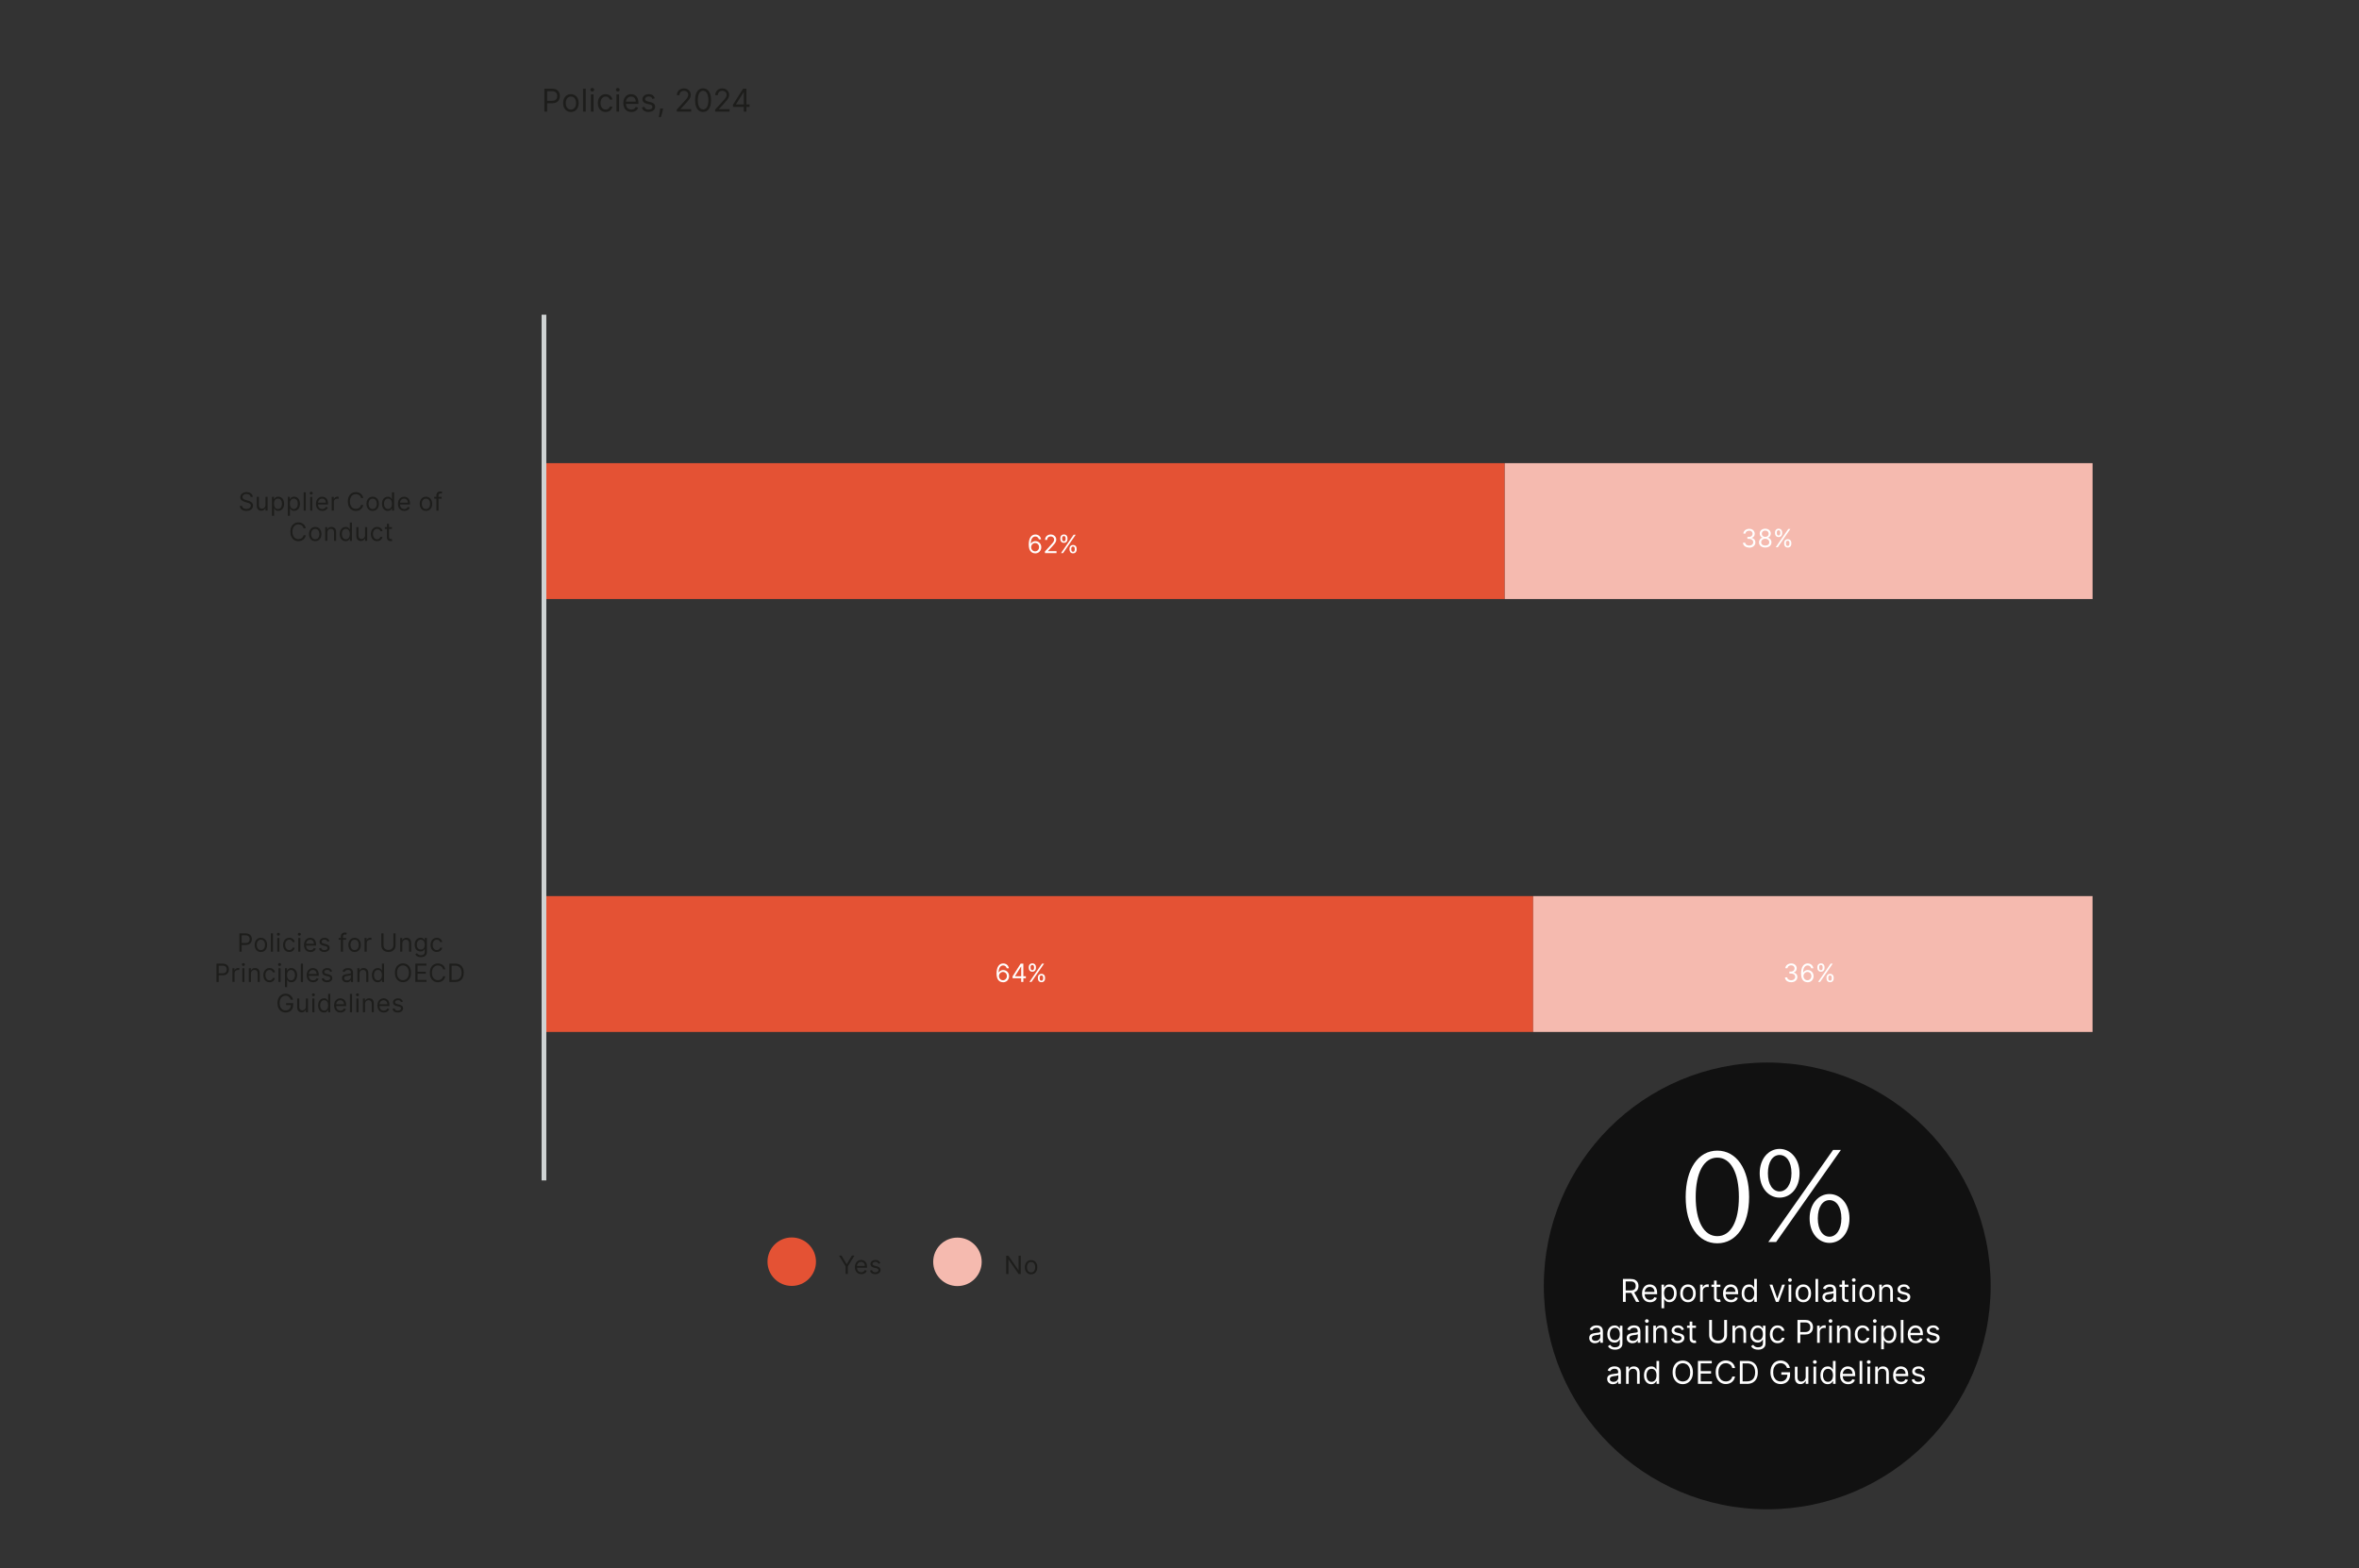<?xml version="1.0" encoding="UTF-8"?> <svg xmlns="http://www.w3.org/2000/svg" xmlns:xlink="http://www.w3.org/1999/xlink" id="Lager_1" data-name="Lager 1" viewBox="0 0 748.25 497.53"><rect x="0" y="0" width="748.25" height="497.53" fill="#333333" stroke="none"/><defs><style> .cls-1, .cls-2 { fill: none; } .cls-3 { fill: #111; } .cls-4 { fill: #f5baaf; } .cls-5 { fill: #1d1d1b; } .cls-6 { clip-path: url(#clippath-1); } .cls-7 { clip-path: url(#clippath-2); } .cls-8 { fill: #fff; } .cls-9 { fill: #e45234; } .cls-2 { stroke: #cfd3d3; stroke-linejoin: round; stroke-width: 1.5px; } .cls-10 { clip-path: url(#clippath); } </style><clipPath id="clippath"><rect class="cls-1" x="54.51" y="17.72" width="609.24" height="462.09"></rect></clipPath><clipPath id="clippath-1"><rect class="cls-1" x="54.51" y="17.72" width="609.24" height="462.09"></rect></clipPath><clipPath id="clippath-2"><rect class="cls-1" x="54.51" y="17.72" width="609.24" height="462.09"></rect></clipPath></defs><path class="cls-9" d="M486.31,327.38H172.54v-43.1h313.77v43.1ZM477.29,190.04H172.54v-43.11h304.74v43.11Z"></path><path class="cls-4" d="M486.31,327.38h177.43v-43.1h-177.43v43.1ZM477.29,190.04h186.46v-43.11h-186.46v43.11Z"></path><line class="cls-2" x1="172.54" y1="374.49" x2="172.54" y2="99.82"></line><g class="cls-10"><path class="cls-3" d="M560.55,478.81c39.14,0,70.87-31.73,70.87-70.86s-31.73-70.87-70.87-70.87-70.87,31.73-70.87,70.87,31.73,70.86,70.87,70.86"></path></g><g><path class="cls-8" d="M534.68,379.73c0-8.91,3.99-14.7,10.04-14.7s10.08,5.8,10.08,14.7-4.03,14.7-10.08,14.7-10.04-5.67-10.04-14.7ZM551.56,379.73c0-7.73-2.6-12.48-6.85-12.48s-6.85,4.75-6.85,12.48,2.6,12.43,6.85,12.43,6.85-4.62,6.85-12.43Z"></path><path class="cls-8" d="M558.16,372.21c0-4.71,2.9-7.73,6.3-7.73s6.34,3.02,6.34,7.73-2.86,7.73-6.34,7.73-6.3-3.07-6.3-7.73ZM568.24,372.21c0-3.74-1.64-5.8-3.78-5.8s-3.7,2.14-3.7,5.8,1.6,5.76,3.7,5.76,3.78-2.14,3.78-5.76ZM581.43,364.81l-20.54,29.2h2.48l20.54-29.2h-2.48ZM573.99,386.53c0-4.71,2.9-7.73,6.3-7.73s6.34,3.02,6.34,7.73-2.86,7.77-6.34,7.77-6.3-3.11-6.3-7.77ZM584.07,386.53c0-3.74-1.64-5.8-3.78-5.8s-3.7,2.14-3.7,5.8,1.6,5.8,3.7,5.8,3.78-2.18,3.78-5.8Z"></path></g><g><path class="cls-8" d="M514.78,413.01v-7.27h2.46c.57,0,1.04.1,1.4.29.36.19.63.46.81.79s.26.72.26,1.15-.09.81-.26,1.14c-.17.33-.44.59-.81.78-.36.19-.83.28-1.39.28h-1.99v-.79h1.96c.39,0,.7-.06.94-.17.24-.12.41-.28.52-.49.11-.21.16-.46.16-.75s-.05-.54-.16-.76c-.11-.22-.28-.39-.52-.51s-.56-.18-.95-.18h-1.55v6.49h-.88ZM518.2,409.74l1.79,3.27h-1.02l-1.76-3.27h.99Z"></path><path class="cls-8" d="M523.38,413.12c-.53,0-.98-.12-1.36-.35-.38-.23-.67-.56-.88-.98s-.31-.91-.31-1.47.1-1.05.31-1.48.49-.76.86-1,.8-.36,1.29-.36c.28,0,.56.05.84.14.28.1.53.25.76.46.23.21.41.49.54.84s.2.78.2,1.29v.36h-4.2v-.72h3.35c0-.31-.06-.58-.18-.82s-.29-.43-.52-.57c-.22-.14-.49-.21-.79-.21-.33,0-.62.08-.86.25-.24.17-.43.38-.56.64-.13.26-.2.54-.2.84v.48c0,.41.07.76.21,1.04.14.29.34.5.6.65.25.15.55.22.89.22.22,0,.42-.03.6-.09s.33-.16.46-.28c.13-.13.23-.29.3-.47l.81.23c-.09.28-.23.52-.43.72-.2.21-.45.37-.75.48s-.63.17-1,.17Z"></path><path class="cls-8" d="M527.01,415.05v-7.5h.81v.87h.1c.06-.1.15-.22.26-.37.11-.15.27-.28.48-.4s.49-.18.84-.18c.46,0,.86.11,1.21.34.35.23.62.55.82.98.2.42.29.92.29,1.49s-.1,1.08-.29,1.5c-.2.42-.47.75-.82.98-.35.23-.75.35-1.2.35-.35,0-.63-.06-.84-.18-.21-.12-.37-.25-.49-.4-.11-.15-.2-.27-.26-.37h-.07v2.88h-.84ZM527.84,410.28c0,.41.06.78.18,1.09.12.31.3.56.53.73.23.18.52.26.85.26s.64-.09.88-.28.41-.44.53-.75c.12-.32.18-.67.18-1.06s-.06-.73-.18-1.04c-.12-.31-.29-.55-.53-.74-.24-.18-.53-.27-.89-.27s-.63.09-.86.26-.41.41-.53.72-.18.66-.18,1.07Z"></path><path class="cls-8" d="M535.41,413.12c-.49,0-.92-.12-1.29-.35s-.66-.56-.87-.98c-.21-.42-.31-.91-.31-1.48s.1-1.06.31-1.49.5-.75.87-.99.8-.35,1.29-.35.92.12,1.29.35.66.56.87.99.31.92.31,1.49-.1,1.06-.31,1.48c-.21.42-.5.75-.87.98s-.8.35-1.29.35ZM535.41,412.37c.37,0,.68-.1.92-.29s.42-.44.54-.76.17-.65.17-1.02-.06-.71-.17-1.02-.29-.57-.54-.76c-.24-.19-.55-.29-.92-.29s-.68.1-.92.29c-.24.2-.42.45-.54.76s-.17.65-.17,1.02.06.7.17,1.02.29.56.54.76.55.29.92.29Z"></path><path class="cls-8" d="M539.26,413.01v-5.46h.81v.82h.06c.1-.27.28-.49.54-.66.26-.17.55-.25.88-.25.06,0,.14,0,.23,0,.09,0,.16,0,.21.01v.85s-.09-.02-.19-.03-.21-.02-.32-.02c-.27,0-.5.05-.71.16-.21.11-.37.26-.49.46-.12.19-.18.41-.18.66v3.45h-.84Z"></path><path class="cls-8" d="M545.68,407.55v.71h-2.83v-.71h2.83ZM543.67,406.25h.84v5.2c0,.24.04.41.1.53.07.12.16.2.27.23.11.04.23.06.35.06.09,0,.17,0,.23-.02.06,0,.11-.02.14-.03l.17.75c-.06.02-.14.04-.24.07-.1.02-.23.03-.39.03-.24,0-.47-.05-.69-.15-.23-.1-.41-.26-.56-.46-.15-.21-.22-.47-.22-.79v-5.43Z"></path><path class="cls-8" d="M549.07,413.12c-.53,0-.98-.12-1.36-.35-.38-.23-.67-.56-.88-.98s-.31-.91-.31-1.47.1-1.05.31-1.48.49-.76.86-1,.8-.36,1.29-.36c.28,0,.56.05.84.14.28.1.53.25.76.46.23.21.41.49.54.84s.2.78.2,1.29v.36h-4.2v-.72h3.35c0-.31-.06-.58-.18-.82s-.29-.43-.52-.57c-.22-.14-.49-.21-.79-.21-.33,0-.62.08-.86.25-.24.17-.43.38-.56.64-.13.26-.2.54-.2.84v.48c0,.41.07.76.21,1.04.14.29.34.5.6.65.25.15.55.22.89.22.22,0,.42-.03.6-.09s.33-.16.46-.28c.13-.13.23-.29.3-.47l.81.23c-.09.28-.23.52-.43.72-.2.21-.45.37-.75.48s-.63.17-1,.17Z"></path><path class="cls-8" d="M554.75,413.12c-.46,0-.86-.12-1.2-.35-.35-.23-.62-.56-.82-.98-.2-.42-.29-.92-.29-1.5s.1-1.07.29-1.49c.2-.42.47-.75.82-.98.35-.23.76-.34,1.21-.34.36,0,.64.06.84.18s.37.25.48.4c.11.15.2.27.26.37h.07v-2.69h.84v7.27h-.81v-.84h-.1c-.06.1-.15.22-.26.37-.11.15-.28.29-.49.4-.21.12-.49.18-.84.18ZM554.87,412.37c.34,0,.62-.09.85-.26.23-.18.41-.42.53-.73.12-.31.18-.68.18-1.09s-.06-.76-.18-1.07-.29-.54-.53-.72c-.23-.17-.52-.26-.86-.26s-.65.09-.89.27c-.24.18-.41.43-.53.74-.12.31-.18.65-.18,1.04s.06.74.18,1.06c.12.32.3.57.53.75s.53.28.88.28Z"></path><path class="cls-8" d="M566.17,407.55l-2.02,5.46h-.85l-2.02-5.46h.91l1.51,4.35h.06l1.51-4.35h.91Z"></path><path class="cls-8" d="M567.76,406.65c-.16,0-.3-.06-.42-.17s-.18-.24-.18-.4.06-.29.18-.4.26-.17.42-.17.3.05.42.17.18.25.18.4-.06.29-.18.4-.26.17-.42.17ZM567.33,413.01v-5.46h.84v5.46h-.84Z"></path><path class="cls-8" d="M571.99,413.12c-.49,0-.92-.12-1.29-.35s-.66-.56-.87-.98c-.21-.42-.31-.91-.31-1.48s.1-1.06.31-1.49.5-.75.87-.99.8-.35,1.29-.35.92.12,1.29.35.66.56.87.99.31.92.31,1.49-.1,1.06-.31,1.48c-.21.42-.5.75-.87.98s-.8.35-1.29.35ZM571.99,412.37c.37,0,.68-.1.92-.29s.42-.44.54-.76.17-.65.17-1.02-.06-.71-.17-1.02-.29-.57-.54-.76c-.24-.19-.55-.29-.92-.29s-.68.1-.92.29c-.24.2-.42.45-.54.76s-.17.65-.17,1.02.06.7.17,1.02.29.56.54.76.55.29.92.29Z"></path><path class="cls-8" d="M576.69,405.74v7.27h-.84v-7.27h.84Z"></path><path class="cls-8" d="M579.92,413.14c-.35,0-.66-.06-.94-.2-.28-.13-.5-.32-.67-.57-.17-.25-.25-.55-.25-.91,0-.31.06-.57.18-.76s.29-.35.49-.46.43-.2.68-.25c.25-.05.5-.1.75-.13.33-.04.6-.07.81-.1.21-.02.36-.06.46-.12.1-.05.14-.15.14-.28v-.03c0-.35-.1-.62-.29-.82s-.48-.29-.86-.29-.71.09-.94.26c-.23.18-.39.36-.48.56l-.79-.29c.14-.33.33-.59.57-.78.24-.19.5-.32.78-.39.28-.07.56-.11.84-.11.17,0,.38.02.61.06.23.04.45.13.66.25.21.13.39.32.53.58.14.26.21.6.21,1.04v3.59h-.84v-.74h-.04c-.06.12-.15.24-.28.38-.13.13-.31.25-.53.34-.22.1-.49.14-.81.14ZM580.04,412.38c.33,0,.61-.07.84-.2.23-.13.4-.3.52-.5.12-.21.18-.42.18-.65v-.77s-.11.08-.23.12c-.12.04-.26.06-.41.09-.16.02-.31.04-.45.06s-.26.03-.35.04c-.22.03-.42.07-.61.14-.19.06-.34.16-.46.28-.11.12-.17.29-.17.51,0,.29.11.51.33.66.22.15.49.22.83.22Z"></path><path class="cls-8" d="M586.29,407.55v.71h-2.83v-.71h2.83ZM584.29,406.25h.84v5.2c0,.24.04.41.1.53.07.12.16.2.27.23.11.04.23.06.35.06.09,0,.17,0,.23-.02.06,0,.11-.02.14-.03l.17.75c-.06.02-.14.04-.24.07-.1.02-.23.03-.39.03-.24,0-.47-.05-.69-.15-.23-.1-.41-.26-.56-.46-.15-.21-.22-.47-.22-.79v-5.43Z"></path><path class="cls-8" d="M588,406.65c-.16,0-.3-.06-.42-.17s-.18-.24-.18-.4.06-.29.18-.4.26-.17.42-.17.3.05.42.17.18.25.18.4-.06.29-.18.4-.26.17-.42.17ZM587.58,413.01v-5.46h.84v5.46h-.84Z"></path><path class="cls-8" d="M592.24,413.12c-.49,0-.92-.12-1.29-.35s-.66-.56-.87-.98c-.21-.42-.31-.91-.31-1.48s.1-1.06.31-1.49.5-.75.87-.99.8-.35,1.29-.35.92.12,1.29.35.66.56.87.99.31.92.31,1.49-.1,1.06-.31,1.48c-.21.42-.5.75-.87.98s-.8.35-1.29.35ZM592.24,412.37c.37,0,.68-.1.92-.29s.42-.44.54-.76.17-.65.17-1.02-.06-.71-.17-1.02-.29-.57-.54-.76c-.24-.19-.55-.29-.92-.29s-.68.1-.92.29c-.24.2-.42.45-.54.76s-.17.65-.17,1.02.06.7.17,1.02.29.56.54.76.55.29.92.29Z"></path><path class="cls-8" d="M596.92,409.73v3.28h-.84v-5.46h.81v.85h.07c.13-.28.32-.5.58-.67.26-.17.6-.25,1.01-.25.37,0,.69.07.97.22s.49.38.65.68c.15.3.23.69.23,1.15v3.47h-.84v-3.41c0-.43-.11-.76-.33-1s-.53-.36-.92-.36c-.27,0-.51.06-.72.17-.21.12-.37.29-.5.51s-.18.49-.18.81Z"></path><path class="cls-8" d="M605.82,408.77l-.75.21c-.05-.13-.12-.25-.21-.37-.09-.12-.21-.22-.37-.29s-.36-.12-.6-.12c-.33,0-.61.08-.83.23s-.33.35-.33.58c0,.21.08.37.23.49.15.12.39.22.71.3l.81.2c.49.12.85.3,1.09.54.24.24.36.55.36.94,0,.31-.09.59-.27.84s-.43.44-.75.58c-.32.14-.69.21-1.12.21-.56,0-1.02-.12-1.38-.36-.36-.24-.59-.59-.69-1.06l.8-.2c.08.29.22.51.43.66.21.15.49.22.83.22.39,0,.7-.08.93-.25.23-.17.35-.37.35-.6,0-.19-.07-.35-.2-.48-.13-.13-.34-.23-.61-.29l-.91-.21c-.5-.12-.87-.3-1.1-.55s-.35-.56-.35-.94c0-.31.09-.58.26-.82s.41-.42.71-.56.64-.2,1.03-.2c.54,0,.96.12,1.27.35.31.24.53.55.66.94Z"></path></g><g><path class="cls-8" d="M505.94,426.14c-.35,0-.66-.06-.94-.2-.28-.13-.5-.32-.67-.57-.17-.25-.25-.55-.25-.91,0-.31.06-.57.18-.76s.29-.35.49-.46.43-.2.68-.25c.25-.05.5-.1.75-.13.33-.04.6-.07.81-.1.21-.02.36-.06.46-.12.1-.05.14-.15.14-.28v-.03c0-.35-.1-.62-.29-.82s-.48-.29-.86-.29-.71.09-.94.26c-.23.18-.39.36-.48.56l-.79-.29c.14-.33.33-.59.57-.78.24-.19.5-.32.78-.39.28-.07.56-.11.84-.11.17,0,.38.02.61.06.23.04.45.13.66.25.21.13.39.32.53.58.14.26.21.6.21,1.04v3.59h-.84v-.74h-.04c-.06.12-.15.24-.28.38-.13.13-.31.25-.53.34-.22.1-.49.14-.81.14ZM506.07,425.38c.33,0,.61-.07.84-.2.23-.13.4-.3.52-.5.12-.21.18-.42.18-.65v-.77s-.11.08-.23.12c-.12.04-.26.06-.41.09-.16.02-.31.04-.45.06s-.26.03-.35.04c-.22.03-.42.07-.61.14-.19.06-.34.16-.46.28-.11.12-.17.29-.17.51,0,.29.11.51.33.66.22.15.49.22.83.22Z"></path><path class="cls-8" d="M512.26,428.17c-.41,0-.75-.05-1.04-.15s-.53-.24-.73-.4c-.19-.17-.35-.35-.46-.54l.67-.47c.08.1.17.21.29.34.12.13.27.24.48.34.2.1.47.14.8.14.44,0,.8-.11,1.09-.32.29-.21.43-.55.43-1v-1.11h-.07c-.06.1-.15.22-.26.37-.11.14-.27.27-.48.39-.21.11-.49.17-.85.17-.44,0-.84-.1-1.18-.31-.35-.21-.62-.51-.83-.91-.2-.4-.3-.88-.3-1.45s.1-1.05.29-1.46c.2-.42.47-.74.82-.97.35-.23.76-.34,1.21-.34.36,0,.64.06.85.18.21.12.37.25.48.4.11.15.2.27.26.37h.08v-.87h.81v5.61c0,.47-.11.85-.32,1.14s-.5.51-.85.65-.75.21-1.19.21ZM512.23,425.17c.34,0,.62-.08.85-.23.23-.15.41-.38.53-.66.12-.29.18-.63.18-1.04s-.06-.74-.18-1.04-.29-.54-.53-.71c-.23-.17-.52-.26-.86-.26s-.65.09-.89.27c-.24.18-.41.42-.53.72s-.18.64-.18,1.01.06.71.18,1c.12.29.3.52.53.68.24.17.53.25.88.25Z"></path><path class="cls-8" d="M517.83,426.14c-.35,0-.66-.06-.94-.2-.28-.13-.5-.32-.67-.57-.17-.25-.25-.55-.25-.91,0-.31.06-.57.18-.76s.29-.35.49-.46.43-.2.68-.25c.25-.05.5-.1.75-.13.33-.04.6-.07.81-.1.21-.02.36-.06.46-.12.1-.05.14-.15.14-.28v-.03c0-.35-.1-.62-.29-.82s-.48-.29-.86-.29-.71.09-.94.26c-.23.18-.39.36-.48.56l-.79-.29c.14-.33.33-.59.57-.78.24-.19.5-.32.78-.39.28-.07.56-.11.84-.11.17,0,.38.02.61.06.23.04.45.13.66.25.21.13.39.32.53.58.14.26.21.6.21,1.04v3.59h-.84v-.74h-.04c-.06.12-.15.24-.28.38-.13.13-.31.25-.53.34-.22.1-.49.14-.81.14ZM517.96,425.38c.33,0,.61-.07.84-.2.23-.13.4-.3.52-.5.12-.21.18-.42.18-.65v-.77s-.11.08-.23.12c-.12.04-.26.06-.41.09-.16.02-.31.04-.45.06s-.26.03-.35.04c-.22.03-.42.07-.61.14-.19.06-.34.16-.46.28-.11.12-.17.29-.17.51,0,.29.11.51.33.66.22.15.49.22.83.22Z"></path><path class="cls-8" d="M522.37,419.65c-.16,0-.3-.06-.42-.17s-.18-.24-.18-.4.06-.29.18-.4.26-.17.42-.17.3.05.42.17.18.25.18.4-.06.29-.18.4-.26.17-.42.17ZM521.94,426.01v-5.46h.84v5.46h-.84Z"></path><path class="cls-8" d="M525.25,422.73v3.28h-.84v-5.46h.81v.85h.07c.13-.28.32-.5.58-.67.26-.17.6-.25,1.01-.25.37,0,.69.07.97.22s.49.38.65.68c.15.3.23.69.23,1.15v3.47h-.84v-3.41c0-.43-.11-.76-.33-1s-.53-.36-.92-.36c-.27,0-.51.06-.72.17-.21.12-.37.29-.5.51s-.18.49-.18.81Z"></path><path class="cls-8" d="M534.15,421.77l-.75.21c-.05-.13-.12-.25-.21-.37-.09-.12-.21-.22-.37-.29s-.36-.12-.6-.12c-.33,0-.61.08-.83.23s-.33.35-.33.58c0,.21.08.37.23.49.15.12.39.22.71.3l.81.2c.49.12.85.3,1.09.54.24.24.36.55.36.94,0,.31-.09.59-.27.84s-.43.44-.75.58c-.32.14-.69.21-1.12.21-.56,0-1.02-.12-1.38-.36-.36-.24-.59-.59-.69-1.06l.8-.2c.08.29.22.51.43.66.21.15.49.22.83.22.39,0,.7-.08.93-.25.23-.17.35-.37.35-.6,0-.19-.07-.35-.2-.48-.13-.13-.34-.23-.61-.29l-.91-.21c-.5-.12-.87-.3-1.1-.55s-.35-.56-.35-.94c0-.31.09-.58.26-.82s.41-.42.71-.56.64-.2,1.03-.2c.54,0,.96.12,1.27.35.31.24.53.55.66.94Z"></path><path class="cls-8" d="M537.94,420.55v.71h-2.83v-.71h2.83ZM535.94,419.25h.84v5.2c0,.24.04.41.1.53.07.12.16.2.27.23.11.04.23.06.35.06.09,0,.17,0,.23-.02.06,0,.11-.02.14-.03l.17.75c-.06.02-.14.04-.24.07-.1.02-.23.03-.39.03-.24,0-.47-.05-.69-.15-.23-.1-.41-.26-.56-.46-.15-.21-.22-.47-.22-.79v-5.43Z"></path><path class="cls-8" d="M546.91,418.74h.88v4.82c0,.5-.12.94-.35,1.33-.23.39-.56.7-.99.92-.42.22-.92.34-1.49.34s-1.07-.11-1.49-.34c-.42-.22-.75-.53-.99-.92-.23-.39-.35-.83-.35-1.33v-4.82h.88v4.74c0,.36.08.67.23.95s.38.49.67.65c.29.16.64.24,1.04.24s.75-.08,1.04-.24c.29-.16.51-.37.67-.65s.23-.59.23-.95v-4.74Z"></path><path class="cls-8" d="M550.36,422.73v3.28h-.84v-5.46h.81v.85h.07c.13-.28.32-.5.58-.67.26-.17.6-.25,1.01-.25.37,0,.69.07.97.22s.49.38.65.68c.15.3.23.69.23,1.15v3.47h-.84v-3.41c0-.43-.11-.76-.33-1s-.53-.36-.92-.36c-.27,0-.51.06-.72.17-.21.12-.37.29-.5.51s-.18.49-.18.81Z"></path><path class="cls-8" d="M557.64,428.17c-.41,0-.75-.05-1.04-.15s-.53-.24-.73-.4c-.19-.17-.35-.35-.46-.54l.67-.47c.08.1.17.21.29.34.12.13.27.24.48.34.2.1.47.14.8.14.44,0,.8-.11,1.09-.32.29-.21.43-.55.43-1v-1.11h-.07c-.06.1-.15.22-.26.37-.11.14-.27.27-.48.39-.21.11-.49.17-.85.17-.44,0-.84-.1-1.18-.31-.35-.21-.62-.51-.83-.91-.2-.4-.3-.88-.3-1.45s.1-1.05.29-1.46c.2-.42.47-.74.82-.97.35-.23.76-.34,1.21-.34.36,0,.64.06.85.18.21.12.37.25.48.4.11.15.2.27.26.37h.08v-.87h.81v5.61c0,.47-.11.85-.32,1.14s-.5.51-.85.65-.75.21-1.19.21ZM557.61,425.17c.34,0,.62-.08.85-.23.23-.15.41-.38.53-.66.12-.29.18-.63.18-1.04s-.06-.74-.18-1.04-.29-.54-.53-.71c-.23-.17-.52-.26-.86-.26s-.65.09-.89.27c-.24.18-.41.42-.53.72s-.18.64-.18,1.01.06.71.18,1c.12.29.3.52.53.68.24.17.53.25.88.25Z"></path><path class="cls-8" d="M563.85,426.12c-.51,0-.95-.12-1.32-.36-.37-.24-.65-.57-.85-1s-.3-.91-.3-1.45.1-1.04.31-1.47c.21-.42.49-.76.86-1s.8-.36,1.29-.36c.38,0,.73.07,1.04.21.31.14.56.34.76.6.2.26.32.55.37.89h-.84c-.06-.25-.21-.47-.42-.66-.22-.19-.51-.29-.88-.29-.33,0-.61.08-.86.25s-.44.41-.57.71c-.14.31-.2.66-.2,1.08s.07.79.2,1.1.32.55.57.73c.25.17.53.26.87.26.22,0,.42-.04.59-.11.18-.07.33-.18.45-.33s.21-.31.26-.51h.84c-.05.32-.16.61-.35.87-.19.26-.43.46-.74.61-.3.15-.66.23-1.06.23Z"></path><path class="cls-8" d="M570.14,426.01v-7.27h2.46c.57,0,1.04.1,1.4.31.36.21.63.48.81.83s.26.74.26,1.16-.09.82-.26,1.17c-.17.35-.44.63-.8.84s-.83.31-1.39.31h-1.76v-.78h1.73c.39,0,.7-.07.94-.2.24-.13.41-.32.52-.55.11-.23.16-.49.16-.78s-.05-.55-.16-.78c-.11-.23-.28-.41-.52-.54-.24-.13-.56-.2-.95-.2h-1.55v6.49h-.88Z"></path><path class="cls-8" d="M576.37,426.01v-5.46h.81v.82h.06c.1-.27.28-.49.54-.66.26-.17.55-.25.88-.25.06,0,.14,0,.23,0,.09,0,.16,0,.21.01v.85s-.09-.02-.19-.03-.21-.02-.32-.02c-.27,0-.5.05-.71.16-.21.11-.37.26-.49.46-.12.19-.18.41-.18.66v3.45h-.84Z"></path><path class="cls-8" d="M580.62,419.65c-.16,0-.3-.06-.42-.17s-.18-.24-.18-.4.06-.29.18-.4.26-.17.42-.17.3.05.42.17.18.25.18.4-.06.29-.18.4-.26.17-.42.17ZM580.2,426.01v-5.46h.84v5.46h-.84Z"></path><path class="cls-8" d="M583.51,422.73v3.28h-.84v-5.46h.81v.85h.07c.13-.28.32-.5.58-.67.26-.17.6-.25,1.01-.25.37,0,.69.07.97.22s.49.38.65.68c.15.3.23.69.23,1.15v3.47h-.84v-3.41c0-.43-.11-.76-.33-1s-.53-.36-.92-.36c-.27,0-.51.06-.72.17-.21.12-.37.29-.5.51s-.18.49-.18.81Z"></path><path class="cls-8" d="M590.8,426.12c-.51,0-.95-.12-1.32-.36-.37-.24-.65-.57-.85-1s-.3-.91-.3-1.45.1-1.04.31-1.47c.21-.42.49-.76.86-1s.8-.36,1.29-.36c.38,0,.73.07,1.04.21.31.14.56.34.76.6.2.26.32.55.37.89h-.84c-.06-.25-.21-.47-.42-.66-.22-.19-.51-.29-.88-.29-.33,0-.61.08-.86.25s-.44.41-.57.71c-.14.31-.2.66-.2,1.08s.07.79.2,1.1.32.55.57.73c.25.17.53.26.87.26.22,0,.42-.04.59-.11.18-.07.33-.18.45-.33s.21-.31.26-.51h.84c-.05.32-.16.61-.35.87-.19.26-.43.46-.74.61-.3.15-.66.23-1.06.23Z"></path><path class="cls-8" d="M594.66,419.65c-.16,0-.3-.06-.42-.17s-.18-.24-.18-.4.06-.29.18-.4.26-.17.42-.17.3.05.42.17.18.25.18.4-.06.29-.18.4-.26.17-.42.17ZM594.23,426.01v-5.46h.84v5.46h-.84Z"></path><path class="cls-8" d="M596.7,428.05v-7.5h.81v.87h.1c.06-.1.15-.22.26-.37.11-.15.27-.28.48-.4s.49-.18.84-.18c.46,0,.86.11,1.21.34.35.23.62.55.82.98.2.42.29.92.29,1.49s-.1,1.08-.29,1.5c-.2.42-.47.75-.82.98-.35.23-.75.35-1.2.35-.35,0-.63-.06-.84-.18-.21-.12-.37-.25-.49-.4-.11-.15-.2-.27-.26-.37h-.07v2.88h-.84ZM597.53,423.28c0,.41.06.78.18,1.09.12.31.3.56.53.73.23.18.52.26.85.26s.64-.09.88-.28.41-.44.53-.75c.12-.32.18-.67.18-1.06s-.06-.73-.18-1.04c-.12-.31-.29-.55-.53-.74-.24-.18-.53-.27-.89-.27s-.63.09-.86.26-.41.41-.53.72-.18.66-.18,1.07Z"></path><path class="cls-8" d="M603.75,418.74v7.27h-.84v-7.27h.84Z"></path><path class="cls-8" d="M607.67,426.12c-.53,0-.98-.12-1.36-.35-.38-.23-.67-.56-.88-.98s-.31-.91-.31-1.47.1-1.05.31-1.48.49-.76.86-1,.8-.36,1.29-.36c.28,0,.56.05.84.14.28.1.53.25.76.46.23.21.41.49.54.84s.2.78.2,1.29v.36h-4.2v-.72h3.35c0-.31-.06-.58-.18-.82s-.29-.43-.52-.57c-.22-.14-.49-.21-.79-.21-.33,0-.62.08-.86.25-.24.17-.43.38-.56.64-.13.26-.2.54-.2.84v.48c0,.41.07.76.21,1.04.14.29.34.5.6.65.25.15.55.22.89.22.22,0,.42-.03.6-.09s.33-.16.46-.28c.13-.13.23-.29.3-.47l.81.23c-.09.28-.23.52-.43.72-.2.21-.45.37-.75.48s-.63.17-1,.17Z"></path><path class="cls-8" d="M615.11,421.77l-.75.21c-.05-.13-.12-.25-.21-.37-.09-.12-.21-.22-.37-.29s-.36-.12-.6-.12c-.33,0-.61.08-.83.23s-.33.35-.33.58c0,.21.08.37.23.49.15.12.39.22.71.3l.81.2c.49.12.85.3,1.09.54.24.24.36.55.36.94,0,.31-.09.59-.27.84s-.43.44-.75.58c-.32.14-.69.21-1.12.21-.56,0-1.02-.12-1.38-.36-.36-.24-.59-.59-.69-1.06l.8-.2c.08.29.22.51.43.66.21.15.49.22.83.22.39,0,.7-.08.93-.25.23-.17.35-.37.35-.6,0-.19-.07-.35-.2-.48-.13-.13-.34-.23-.61-.29l-.91-.21c-.5-.12-.87-.3-1.1-.55s-.35-.56-.35-.94c0-.31.09-.58.26-.82s.41-.42.71-.56.64-.2,1.03-.2c.54,0,.96.12,1.27.35.31.24.53.55.66.94Z"></path></g><g><path class="cls-8" d="M511.64,439.14c-.35,0-.66-.06-.94-.2-.28-.13-.5-.32-.67-.57-.17-.25-.25-.55-.25-.91,0-.31.06-.57.18-.76s.29-.35.49-.46.43-.2.68-.25c.25-.05.5-.1.75-.13.33-.04.6-.07.81-.1.21-.02.36-.06.46-.12.1-.05.14-.15.14-.28v-.03c0-.35-.1-.62-.29-.82s-.48-.29-.86-.29-.71.09-.94.26c-.23.18-.39.36-.48.56l-.79-.29c.14-.33.33-.59.57-.78.24-.19.5-.32.78-.39.28-.07.56-.11.84-.11.17,0,.38.02.61.06.23.04.45.13.66.25.21.13.39.32.53.58.14.26.21.6.21,1.04v3.59h-.84v-.74h-.04c-.06.12-.15.24-.28.38-.13.13-.31.25-.53.34-.22.1-.49.14-.81.14ZM511.77,438.38c.33,0,.61-.07.84-.2.23-.13.4-.3.52-.5.12-.21.18-.42.18-.65v-.77s-.11.08-.23.12c-.12.04-.26.06-.41.09-.16.02-.31.04-.45.06s-.26.03-.35.04c-.22.03-.42.07-.61.14-.19.06-.34.16-.46.28-.11.12-.17.29-.17.51,0,.29.11.51.33.66.22.15.49.22.83.22Z"></path><path class="cls-8" d="M516.61,435.73v3.28h-.84v-5.46h.81v.85h.07c.13-.28.32-.5.58-.67.26-.17.6-.25,1.01-.25.37,0,.69.07.97.22s.49.38.65.68c.15.3.23.69.23,1.15v3.47h-.84v-3.41c0-.43-.11-.76-.33-1s-.53-.36-.92-.36c-.27,0-.51.06-.72.17-.21.12-.37.29-.5.51s-.18.49-.18.81Z"></path><path class="cls-8" d="M523.76,439.12c-.46,0-.86-.12-1.2-.35-.35-.23-.62-.56-.82-.98-.2-.42-.29-.92-.29-1.5s.1-1.07.29-1.49c.2-.42.47-.75.82-.98.35-.23.76-.34,1.21-.34.36,0,.64.06.84.18s.37.25.48.4c.11.15.2.27.26.37h.07v-2.69h.84v7.27h-.81v-.84h-.1c-.06.1-.15.22-.26.37-.11.15-.28.29-.49.4-.21.12-.49.18-.84.18ZM523.87,438.37c.34,0,.62-.09.85-.26.23-.18.41-.42.53-.73.12-.31.18-.68.18-1.09s-.06-.76-.18-1.07-.29-.54-.53-.72c-.23-.17-.52-.26-.86-.26s-.65.09-.89.27c-.24.18-.41.43-.53.74-.12.31-.18.65-.18,1.04s.06.74.18,1.06c.12.32.3.57.53.75s.53.28.88.28Z"></path><path class="cls-8" d="M536.97,435.37c0,.77-.14,1.43-.42,1.99s-.66.99-1.14,1.29c-.48.3-1.04.46-1.66.46s-1.17-.15-1.65-.46c-.48-.3-.86-.73-1.14-1.29-.28-.56-.42-1.22-.42-1.99s.14-1.43.42-1.99c.28-.56.66-.99,1.14-1.29.48-.3,1.03-.46,1.65-.46s1.17.15,1.66.46c.48.3.86.73,1.14,1.29s.42,1.22.42,1.99ZM536.12,435.37c0-.63-.11-1.16-.31-1.59-.21-.43-.49-.76-.85-.98s-.75-.33-1.2-.33-.84.11-1.19.33c-.36.22-.64.55-.85.98-.21.43-.31.96-.31,1.59s.1,1.16.31,1.59c.21.43.49.76.85.98.36.22.75.33,1.19.33s.84-.11,1.2-.33.64-.55.85-.98c.21-.43.31-.96.31-1.59Z"></path><path class="cls-8" d="M538.57,439.01v-7.27h4.39v.78h-3.51v2.46h3.28v.78h-3.28v2.47h3.57v.78h-4.45Z"></path><path class="cls-8" d="M550.34,434.01h-.88c-.05-.25-.14-.48-.27-.67-.13-.19-.29-.35-.47-.48-.18-.13-.39-.23-.61-.3s-.46-.1-.7-.1c-.44,0-.84.11-1.19.33-.36.22-.64.55-.85.98-.21.43-.31.96-.31,1.59s.1,1.16.31,1.59c.21.43.49.76.85.98.36.22.75.33,1.19.33.24,0,.47-.03.7-.1s.43-.17.61-.3c.18-.13.34-.29.47-.49.13-.19.22-.41.27-.67h.88c-.07.37-.19.71-.36,1-.18.29-.39.54-.65.75-.26.21-.55.36-.88.47-.32.11-.67.16-1.04.16-.62,0-1.17-.15-1.65-.46-.48-.3-.86-.73-1.14-1.29-.28-.56-.42-1.22-.42-1.99s.14-1.43.42-1.99c.28-.56.66-.99,1.14-1.29.48-.3,1.03-.46,1.65-.46.37,0,.71.05,1.04.16s.62.26.88.47c.26.21.48.45.65.75.17.29.3.62.36,1Z"></path><path class="cls-8" d="M554.1,439.01h-2.24v-7.27h2.34c.71,0,1.31.14,1.81.44.5.29.89.71,1.15,1.25s.4,1.19.4,1.94-.13,1.41-.4,1.96c-.27.54-.66.96-1.18,1.26-.52.29-1.14.44-1.88.44ZM552.74,438.23h1.31c.6,0,1.1-.12,1.5-.35.4-.23.69-.56.88-.99.19-.43.29-.94.29-1.53s-.1-1.09-.29-1.52c-.19-.42-.48-.75-.86-.98-.38-.23-.86-.34-1.42-.34h-1.41v5.71Z"></path><path class="cls-8" d="M566.83,434.01c-.08-.24-.18-.46-.31-.64-.13-.19-.28-.35-.45-.49-.17-.13-.37-.24-.59-.31-.22-.07-.46-.11-.72-.11-.43,0-.82.11-1.18.33-.35.22-.63.55-.84.98-.21.43-.31.96-.31,1.59s.1,1.16.32,1.59.5.76.86.98c.36.22.76.33,1.21.33.42,0,.78-.09,1.1-.27.32-.18.57-.43.75-.76.18-.33.27-.71.27-1.16l.27.06h-2.19v-.78h2.77v.78c0,.6-.13,1.12-.38,1.56-.25.44-.6.79-1.05,1.03-.45.24-.96.37-1.54.37-.64,0-1.21-.15-1.7-.46s-.87-.73-1.14-1.29c-.27-.56-.41-1.22-.41-1.99,0-.58.08-1.09.23-1.55.16-.46.38-.85.66-1.18s.62-.57,1.01-.75c.39-.17.82-.26,1.28-.26.38,0,.74.06,1.07.17.33.12.63.28.89.49.26.21.48.46.66.75.17.29.3.61.36.96h-.91Z"></path><path class="cls-8" d="M572.75,436.78v-3.22h.84v5.46h-.84v-.92h-.06c-.13.28-.33.51-.6.71-.27.19-.61.29-1.02.29-.34,0-.64-.07-.91-.22-.26-.15-.47-.38-.62-.68-.15-.3-.23-.69-.23-1.15v-3.47h.84v3.41c0,.4.11.72.33.95s.51.36.86.36c.21,0,.42-.05.64-.16.22-.11.4-.27.55-.49.15-.22.22-.5.22-.84Z"></path><path class="cls-8" d="M575.65,432.65c-.16,0-.3-.06-.42-.17s-.18-.24-.18-.4.06-.29.18-.4.26-.17.42-.17.3.05.42.17.18.25.18.4-.06.29-.18.4-.26.17-.42.17ZM575.22,439.01v-5.46h.84v5.46h-.84Z"></path><path class="cls-8" d="M579.73,439.12c-.46,0-.86-.12-1.2-.35-.35-.23-.62-.56-.82-.98-.2-.42-.29-.92-.29-1.5s.1-1.07.29-1.49c.2-.42.47-.75.82-.98.35-.23.76-.34,1.21-.34.36,0,.64.06.84.18s.37.25.48.4c.11.15.2.27.26.37h.07v-2.69h.84v7.27h-.81v-.84h-.1c-.06.1-.15.22-.26.37-.11.15-.28.29-.49.4-.21.12-.49.18-.84.18ZM579.84,438.37c.34,0,.62-.09.85-.26.23-.18.41-.42.53-.73.12-.31.18-.68.18-1.09s-.06-.76-.18-1.07-.29-.54-.53-.72c-.23-.17-.52-.26-.86-.26s-.65.09-.89.27c-.24.18-.41.43-.53.74-.12.31-.18.65-.18,1.04s.06.74.18,1.06c.12.32.3.57.53.75s.53.28.88.28Z"></path><path class="cls-8" d="M586.2,439.12c-.53,0-.98-.12-1.36-.35-.38-.23-.67-.56-.88-.98s-.31-.91-.31-1.47.1-1.05.31-1.48.49-.76.86-1,.8-.36,1.29-.36c.28,0,.56.05.84.14.28.1.53.25.76.46.23.21.41.49.54.84s.2.78.2,1.29v.36h-4.2v-.72h3.35c0-.31-.06-.58-.18-.82s-.29-.43-.52-.57c-.22-.14-.49-.21-.79-.21-.33,0-.62.08-.86.25-.24.17-.43.38-.56.64-.13.26-.2.54-.2.84v.48c0,.41.07.76.21,1.04.14.29.34.5.6.65.25.15.55.22.89.22.22,0,.42-.03.6-.09s.33-.16.46-.28c.13-.13.23-.29.3-.47l.81.23c-.09.28-.23.52-.43.72-.2.21-.45.37-.75.48s-.63.17-1,.17Z"></path><path class="cls-8" d="M590.69,431.74v7.27h-.84v-7.27h.84Z"></path><path class="cls-8" d="M592.75,432.65c-.16,0-.3-.06-.42-.17s-.18-.24-.18-.4.06-.29.18-.4.26-.17.42-.17.3.05.42.17.18.25.18.4-.06.29-.18.4-.26.17-.42.17ZM592.33,439.01v-5.46h.84v5.46h-.84Z"></path><path class="cls-8" d="M595.64,435.73v3.28h-.84v-5.46h.81v.85h.07c.13-.28.32-.5.58-.67.26-.17.6-.25,1.01-.25.37,0,.69.07.97.22s.49.38.65.68c.15.3.23.69.23,1.15v3.47h-.84v-3.41c0-.43-.11-.76-.33-1s-.53-.36-.92-.36c-.27,0-.51.06-.72.17-.21.12-.37.29-.5.51s-.18.49-.18.81Z"></path><path class="cls-8" d="M603.02,439.12c-.53,0-.98-.12-1.36-.35-.38-.23-.67-.56-.88-.98s-.31-.91-.31-1.47.1-1.05.31-1.48.49-.76.86-1,.8-.36,1.29-.36c.28,0,.56.05.84.14.28.1.53.25.76.46.23.21.41.49.54.84s.2.78.2,1.29v.36h-4.2v-.72h3.35c0-.31-.06-.58-.18-.82s-.29-.43-.52-.57c-.22-.14-.49-.21-.79-.21-.33,0-.62.08-.86.25-.24.17-.43.38-.56.64-.13.26-.2.54-.2.84v.48c0,.41.07.76.21,1.04.14.29.34.5.6.65.25.15.55.22.89.22.22,0,.42-.03.6-.09s.33-.16.46-.28c.13-.13.23-.29.3-.47l.81.23c-.09.28-.23.52-.43.72-.2.21-.45.37-.75.48s-.63.17-1,.17Z"></path><path class="cls-8" d="M610.46,434.77l-.75.21c-.05-.13-.12-.25-.21-.37-.09-.12-.21-.22-.37-.29s-.36-.12-.6-.12c-.33,0-.61.08-.83.23s-.33.35-.33.58c0,.21.08.37.23.49.15.12.39.22.71.3l.81.2c.49.12.85.3,1.09.54.24.24.36.55.36.94,0,.31-.09.59-.27.84s-.43.44-.75.58c-.32.14-.69.21-1.12.21-.56,0-1.02-.12-1.38-.36-.36-.24-.59-.59-.69-1.06l.8-.2c.08.29.22.51.43.66.21.15.49.22.83.22.39,0,.7-.08.93-.25.23-.17.35-.37.35-.6,0-.19-.07-.35-.2-.48-.13-.13-.34-.23-.61-.29l-.91-.21c-.5-.12-.87-.3-1.1-.55s-.35-.56-.35-.94c0-.31.09-.58.26-.82s.41-.42.71-.56.64-.2,1.03-.2c.54,0,.96.12,1.27.35.31.24.53.55.66.94Z"></path></g><g><path class="cls-5" d="M172.67,35.41v-7.27h2.46c.57,0,1.04.1,1.4.31s.63.48.81.83c.17.35.26.74.26,1.16s-.09.82-.26,1.17c-.17.35-.44.63-.8.84-.36.21-.83.31-1.39.31h-1.76v-.78h1.73c.39,0,.71-.07.94-.2s.41-.32.52-.55c.11-.23.16-.49.16-.78s-.05-.55-.16-.78c-.11-.23-.28-.41-.52-.54-.24-.13-.56-.2-.95-.2h-1.55v6.49h-.88Z"></path><path class="cls-5" d="M181.09,35.52c-.49,0-.92-.12-1.29-.35s-.66-.56-.87-.98-.31-.91-.31-1.48.1-1.06.31-1.49.5-.75.87-.99.8-.35,1.29-.35.92.12,1.29.35.66.56.87.99c.21.42.31.92.31,1.49s-.1,1.05-.31,1.48c-.21.42-.5.75-.87.98s-.8.35-1.29.35ZM181.09,34.77c.38,0,.68-.1.92-.29s.42-.44.54-.76.17-.65.17-1.02-.06-.71-.17-1.02-.29-.57-.54-.76c-.24-.19-.55-.29-.92-.29s-.68.1-.92.29c-.24.19-.42.45-.54.76s-.17.65-.17,1.02.06.7.17,1.02.29.56.54.76.55.29.92.29Z"></path><path class="cls-5" d="M185.79,28.14v7.27h-.84v-7.27h.84Z"></path><path class="cls-5" d="M187.86,29.04c-.16,0-.3-.05-.42-.17s-.18-.25-.18-.4.06-.29.18-.4.26-.17.42-.17.3.06.42.17.18.25.18.4-.06.29-.18.4-.26.17-.42.17ZM187.43,35.41v-5.45h.84v5.45h-.84Z"></path><path class="cls-5" d="M192.09,35.52c-.51,0-.95-.12-1.32-.36-.37-.24-.65-.57-.85-1s-.3-.91-.3-1.45.1-1.04.31-1.47c.21-.43.49-.76.86-1s.8-.36,1.29-.36c.38,0,.73.07,1.04.21.31.14.56.34.76.6.2.26.32.55.37.89h-.84c-.06-.25-.21-.47-.42-.66s-.51-.29-.88-.29c-.33,0-.61.08-.86.25-.24.17-.44.41-.57.71s-.2.67-.2,1.08.07.79.2,1.1c.13.31.32.55.57.73s.53.26.86.26c.22,0,.42-.04.59-.11s.33-.18.45-.33c.12-.14.21-.31.26-.51h.84c-.05.32-.16.61-.35.87-.19.26-.43.46-.73.61s-.66.23-1.06.23Z"></path><path class="cls-5" d="M195.96,29.04c-.16,0-.3-.05-.42-.17s-.18-.25-.18-.4.06-.29.18-.4.26-.17.42-.17.3.06.42.17.18.25.18.4-.06.29-.18.4-.26.17-.42.17ZM195.53,35.41v-5.45h.84v5.45h-.84Z"></path><path class="cls-5" d="M200.26,35.52c-.53,0-.98-.12-1.36-.35-.38-.23-.67-.56-.88-.98-.2-.42-.31-.91-.31-1.47s.1-1.05.31-1.48c.21-.43.49-.76.86-1s.8-.36,1.29-.36c.28,0,.56.05.84.14.28.1.53.25.76.46.23.21.41.49.54.84.13.35.2.78.2,1.29v.35h-4.2v-.72h3.35c0-.31-.06-.58-.18-.82-.12-.24-.29-.43-.52-.57-.22-.14-.49-.21-.79-.21-.33,0-.62.08-.86.25-.24.17-.43.38-.56.64s-.2.54-.2.84v.48c0,.41.07.76.21,1.05s.34.5.6.65.55.22.89.22c.22,0,.42-.03.6-.09s.33-.16.46-.28c.13-.13.23-.28.3-.47l.81.23c-.09.28-.23.52-.43.72s-.45.37-.75.48-.63.17-1,.17Z"></path><path class="cls-5" d="M207.7,31.18l-.75.21c-.05-.12-.12-.25-.21-.37-.09-.12-.21-.22-.37-.3s-.36-.12-.6-.12c-.33,0-.61.08-.83.23-.22.15-.33.35-.33.58,0,.21.08.37.23.49.15.12.39.22.71.3l.81.2c.49.12.85.3,1.09.54.24.24.36.55.36.94,0,.31-.09.59-.27.84-.18.25-.43.44-.75.58s-.69.21-1.11.21c-.56,0-1.02-.12-1.38-.36-.36-.24-.6-.59-.69-1.06l.79-.2c.08.29.22.51.43.66s.49.22.83.22c.39,0,.7-.08.93-.25.23-.17.35-.37.35-.6,0-.19-.07-.35-.2-.48-.13-.13-.34-.23-.61-.29l-.91-.21c-.5-.12-.87-.3-1.1-.55-.23-.25-.35-.56-.35-.94,0-.31.09-.58.26-.82s.41-.42.71-.56c.3-.13.64-.2,1.03-.2.54,0,.96.12,1.27.35.31.24.53.55.66.94Z"></path><path class="cls-5" d="M210.31,34.41l-.06.38c-.04.27-.1.56-.18.87s-.17.6-.25.87c-.09.27-.16.49-.22.65h-.64c.03-.15.07-.35.12-.6.05-.25.1-.53.15-.83s.09-.62.13-.94l.04-.4h.91Z"></path><path class="cls-5" d="M214.66,35.41v-.64l2.4-2.63c.28-.31.51-.58.7-.8.18-.23.32-.44.41-.65.09-.2.13-.41.13-.64,0-.26-.06-.48-.18-.66-.12-.19-.29-.33-.5-.43s-.45-.15-.71-.15c-.28,0-.52.06-.73.17-.21.12-.37.28-.48.48-.11.21-.17.45-.17.72h-.84c0-.43.1-.8.29-1.12.2-.32.46-.57.8-.75s.72-.27,1.15-.27.8.09,1.13.27c.33.18.59.42.77.73.19.3.28.64.28,1.02,0,.27-.05.53-.14.78s-.26.54-.5.85c-.24.31-.56.69-.98,1.14l-1.63,1.75v.06h3.38v.78h-4.59Z"></path><path class="cls-5" d="M223.01,35.51c-.54,0-.99-.15-1.37-.44-.38-.29-.66-.72-.86-1.28-.2-.56-.3-1.23-.3-2.02s.1-1.46.3-2.02c.2-.56.49-.98.87-1.28.38-.29.83-.44,1.36-.44s.98.15,1.36.44c.38.29.67.72.87,1.28.2.56.3,1.23.3,2.02s-.1,1.46-.3,2.02c-.2.56-.49.98-.86,1.28-.38.29-.83.44-1.37.44ZM223.01,34.73c.53,0,.94-.26,1.24-.77.29-.51.44-1.24.44-2.19,0-.63-.07-1.17-.2-1.61-.13-.44-.33-.78-.58-1.01s-.55-.35-.9-.35c-.53,0-.94.26-1.23.78s-.44,1.25-.44,2.19c0,.63.07,1.16.2,1.6.13.44.32.78.57,1,.25.23.55.34.9.34Z"></path><path class="cls-5" d="M226.83,35.41v-.64l2.4-2.63c.28-.31.51-.58.7-.8.18-.23.32-.44.41-.65.09-.2.13-.41.13-.64,0-.26-.06-.48-.18-.66-.12-.19-.29-.33-.5-.43-.21-.1-.45-.15-.71-.15-.28,0-.52.06-.73.17s-.37.28-.48.48c-.11.21-.17.45-.17.72h-.84c0-.43.1-.8.29-1.12.2-.32.46-.57.8-.75s.72-.27,1.14-.27.8.09,1.13.27c.33.18.59.42.78.73.19.3.28.64.28,1.02,0,.27-.05.53-.14.78-.1.25-.26.54-.5.85-.24.31-.56.69-.98,1.14l-1.63,1.75v.06h3.38v.78h-4.59Z"></path><path class="cls-5" d="M232.5,33.92v-.72l3.2-5.06h.53v1.12h-.36l-2.42,3.82v.06h4.3v.78h-5.26ZM235.92,35.41v-7.27h.84v7.27h-.84Z"></path></g><g><path class="cls-8" d="M328.33,175.54c-.24,0-.48-.05-.72-.14-.24-.09-.46-.23-.65-.44-.2-.21-.36-.49-.47-.84s-.18-.8-.18-1.34.05-.97.14-1.37.24-.74.42-1.01c.18-.27.41-.48.67-.62.26-.14.55-.21.88-.21s.62.06.87.2c.25.13.46.31.62.54.16.23.27.5.31.8h-.69c-.06-.26-.19-.48-.38-.65s-.43-.26-.74-.26c-.45,0-.81.2-1.06.59-.26.39-.39.94-.39,1.65h.04c.11-.16.23-.3.38-.41.15-.12.31-.2.49-.27.18-.06.37-.09.57-.09.33,0,.64.08.92.25s.5.39.67.68c.17.29.25.62.25,1s-.08.69-.24.99c-.16.3-.39.54-.68.71-.29.17-.63.26-1.02.26ZM328.33,174.91c.24,0,.45-.06.64-.18s.34-.28.45-.48c.11-.2.17-.42.17-.67s-.05-.46-.16-.66c-.11-.2-.25-.36-.44-.47s-.4-.18-.64-.18c-.18,0-.35.04-.5.11-.16.07-.29.17-.41.29s-.21.26-.27.42-.1.32-.1.5c0,.23.05.45.16.65.11.2.26.36.45.49s.41.18.65.18Z"></path><path class="cls-8" d="M331.44,175.46v-.51l1.92-2.1c.23-.25.41-.46.56-.64.15-.18.25-.36.33-.52.07-.16.11-.33.11-.51,0-.2-.05-.38-.15-.53-.1-.15-.23-.26-.4-.35-.17-.08-.36-.12-.57-.12-.22,0-.42.05-.58.14-.17.09-.29.22-.38.38-.09.16-.13.36-.13.58h-.67c0-.34.08-.64.24-.9s.37-.46.64-.6c.27-.14.58-.22.92-.22s.64.07.91.22c.26.14.47.34.62.58s.22.52.22.81c0,.21-.04.42-.12.63-.08.2-.21.43-.4.68-.19.25-.45.55-.78.91l-1.31,1.4v.05h2.7v.62h-3.67Z"></path><path class="cls-8" d="M336.33,171.04v-.31c0-.21.04-.41.13-.58s.22-.32.39-.43c.17-.11.38-.16.62-.16s.45.05.62.16c.17.11.29.25.38.43.09.18.13.37.13.58v.31c0,.21-.04.41-.13.58s-.21.32-.38.43-.37.16-.62.16-.45-.05-.62-.16-.3-.25-.38-.43c-.09-.18-.13-.37-.13-.58ZM336.55,175.46l4-5.82h.65l-4,5.82h-.65ZM336.91,170.73v.31c0,.18.04.33.12.47.08.14.23.21.43.21s.34-.07.42-.21c.08-.14.12-.3.12-.47v-.31c0-.18-.04-.33-.12-.47-.08-.14-.22-.21-.43-.21s-.34.07-.43.21c-.09.14-.13.3-.13.47ZM339.23,174.37v-.31c0-.21.04-.41.13-.58.09-.18.22-.32.39-.43.17-.11.38-.16.62-.16s.45.05.62.16c.17.11.29.25.38.43.08.18.13.37.13.58v.31c0,.21-.04.41-.13.58-.09.18-.21.32-.38.43-.17.11-.37.16-.62.16s-.45-.05-.62-.16c-.17-.11-.3-.25-.38-.43-.09-.18-.13-.37-.13-.58ZM339.81,174.06v.31c0,.18.04.33.12.47.08.14.23.21.43.21s.34-.07.42-.21c.08-.14.12-.3.12-.47v-.31c0-.18-.04-.33-.12-.47-.08-.14-.22-.21-.43-.21s-.34.07-.43.21c-.09.14-.13.3-.13.47Z"></path></g><g><path class="cls-8" d="M554.82,173.7c-.38,0-.71-.06-1-.19-.29-.13-.52-.31-.7-.54-.17-.23-.26-.5-.28-.8h.72c.02.19.08.35.19.48s.26.24.45.31c.18.07.39.11.61.11.25,0,.47-.04.67-.13s.34-.21.45-.36c.11-.16.17-.33.17-.54s-.05-.4-.16-.57c-.11-.16-.26-.29-.47-.38-.2-.09-.45-.14-.75-.14h-.47v-.62h.47c.23,0,.43-.04.61-.12s.31-.2.41-.35c.1-.15.15-.33.15-.53s-.04-.37-.13-.51-.21-.26-.37-.34c-.16-.08-.34-.12-.56-.12-.2,0-.39.04-.57.11-.18.07-.32.18-.43.32-.11.14-.17.3-.18.5h-.68c.01-.3.1-.57.28-.8.17-.23.4-.41.68-.54s.59-.19.92-.19c.36,0,.67.07.93.22.26.14.46.33.59.57.14.24.21.49.21.77,0,.33-.09.61-.26.84-.17.23-.4.39-.7.48v.05c.37.06.65.22.86.47.21.25.31.56.31.93,0,.32-.09.6-.26.85-.17.25-.41.45-.7.59-.3.14-.63.22-1.01.22Z"></path><path class="cls-8" d="M559.92,173.7c-.39,0-.73-.07-1.03-.21-.3-.14-.53-.33-.7-.58-.17-.24-.25-.52-.25-.84,0-.25.05-.47.15-.68.1-.21.23-.38.4-.53.17-.14.36-.23.58-.27v-.03c-.28-.07-.5-.23-.66-.47-.17-.24-.25-.52-.25-.83,0-.3.07-.56.22-.79s.36-.42.63-.55c.27-.13.57-.2.91-.2s.64.07.9.2c.27.13.47.32.63.55s.23.5.23.79c0,.31-.09.58-.25.83-.17.24-.38.4-.66.47v.03c.21.04.4.13.57.27.17.14.3.32.4.53.1.21.15.44.15.68,0,.31-.09.59-.25.84-.17.25-.4.44-.7.58-.3.14-.64.21-1.03.21ZM559.92,173.07c.26,0,.49-.04.68-.13.19-.08.34-.21.44-.36.1-.15.16-.34.16-.54,0-.22-.06-.41-.17-.58-.11-.17-.26-.3-.46-.4-.19-.1-.41-.14-.66-.14s-.47.05-.66.14c-.19.1-.35.23-.46.4-.11.17-.17.36-.16.58,0,.21.05.39.15.54.1.16.25.28.44.36.19.09.42.13.69.13ZM559.92,170.31c.21,0,.39-.04.56-.12.16-.08.29-.2.38-.35.09-.15.14-.33.14-.53,0-.2-.05-.37-.14-.52-.09-.15-.22-.26-.38-.34s-.35-.12-.56-.12-.41.04-.57.12c-.16.08-.29.19-.38.34-.09.15-.13.32-.13.52,0,.2.04.38.13.53.09.15.22.27.38.35.16.08.35.12.56.12Z"></path><path class="cls-8" d="M563.02,169.2v-.31c0-.21.04-.41.13-.58s.22-.32.39-.43c.17-.11.38-.16.62-.16s.45.05.62.16c.17.11.29.25.38.43.09.18.13.37.13.58v.31c0,.21-.04.41-.13.58s-.21.32-.38.43-.37.16-.62.16-.45-.05-.62-.16-.3-.25-.38-.43c-.09-.18-.13-.37-.13-.58ZM563.24,173.62l4-5.82h.65l-4,5.82h-.65ZM563.6,168.89v.31c0,.18.04.33.12.47.08.14.23.21.43.21s.34-.07.42-.21c.08-.14.12-.3.12-.47v-.31c0-.18-.04-.33-.12-.47-.08-.14-.22-.21-.43-.21s-.34.07-.43.21c-.09.14-.13.3-.13.47ZM565.92,172.53v-.31c0-.21.04-.41.13-.58.09-.18.22-.32.39-.43.17-.11.38-.16.62-.16s.45.05.62.16c.17.11.29.25.38.43.08.18.13.37.13.58v.31c0,.21-.04.41-.13.58-.09.18-.21.32-.38.43-.17.11-.37.16-.62.16s-.45-.05-.62-.16c-.17-.11-.3-.25-.38-.43-.09-.18-.13-.37-.13-.58ZM566.5,172.22v.31c0,.18.04.33.12.47.08.14.23.21.43.21s.34-.07.42-.21c.08-.14.12-.3.12-.47v-.31c0-.18-.04-.33-.12-.47-.08-.14-.22-.21-.43-.21s-.34.07-.43.21c-.09.14-.13.3-.13.47Z"></path></g><g><path class="cls-8" d="M318.12,311.6c-.24,0-.48-.05-.72-.13-.24-.09-.46-.23-.65-.44-.2-.21-.36-.49-.47-.84-.12-.35-.18-.8-.18-1.34s.05-.97.14-1.37.24-.73.42-1.01c.18-.27.41-.48.67-.62.26-.14.55-.21.88-.21s.62.06.87.2c.25.13.46.31.62.54s.27.5.31.8h-.69c-.06-.26-.19-.48-.38-.65-.19-.17-.43-.26-.74-.26-.45,0-.81.2-1.06.59-.26.39-.39.94-.39,1.65h.04c.11-.16.23-.3.38-.41.15-.12.31-.2.49-.27.18-.06.37-.09.57-.09.33,0,.64.08.92.25s.5.39.67.68c.17.29.25.62.25,1s-.08.69-.24.99c-.16.3-.39.54-.68.71-.29.18-.63.26-1.02.26ZM318.12,310.98c.24,0,.45-.06.64-.18s.34-.28.45-.48c.11-.2.17-.42.17-.67s-.05-.46-.16-.66c-.11-.2-.25-.36-.44-.47s-.4-.18-.64-.18c-.18,0-.35.04-.5.11-.16.07-.29.17-.41.29s-.21.26-.27.42-.1.32-.1.5c0,.23.05.45.16.65.11.2.26.36.45.49s.41.18.65.18Z"></path><path class="cls-8" d="M321.18,310.33v-.58l2.56-4.04h.42v.9h-.28l-1.93,3.06v.04h3.44v.62h-4.21ZM323.92,311.52v-5.82h.67v5.82h-.67Z"></path><path class="cls-8" d="M326.31,307.1v-.31c0-.21.04-.41.13-.58.09-.18.22-.32.39-.43.17-.11.38-.16.62-.16s.45.05.62.16c.17.11.29.25.38.43.09.18.13.37.13.58v.31c0,.21-.04.41-.13.58-.09.18-.21.32-.38.43-.17.11-.37.16-.62.16s-.45-.05-.62-.16c-.17-.11-.3-.25-.38-.43-.09-.18-.13-.37-.13-.58ZM326.52,311.52l4-5.82h.65l-4,5.82h-.65ZM326.89,306.8v.31c0,.18.04.33.12.47.08.14.23.21.43.21s.34-.07.42-.21c.08-.14.12-.3.12-.47v-.31c0-.18-.04-.33-.12-.47-.08-.14-.22-.21-.43-.21s-.34.07-.43.21c-.09.14-.13.3-.13.47ZM329.21,310.43v-.31c0-.21.04-.41.13-.58.09-.18.22-.32.39-.43.17-.11.38-.16.62-.16s.45.05.62.16c.17.11.29.25.38.43.08.18.13.37.13.58v.31c0,.21-.04.41-.13.58s-.21.32-.38.43c-.17.11-.37.16-.62.16s-.45-.05-.62-.16c-.17-.11-.3-.25-.38-.43-.09-.18-.13-.37-.13-.58ZM329.78,310.13v.31c0,.18.04.33.12.47.08.14.23.21.43.21s.34-.07.42-.21c.08-.14.12-.3.12-.47v-.31c0-.18-.04-.33-.12-.47-.08-.14-.22-.21-.43-.21s-.34.07-.43.21c-.09.14-.13.3-.13.47Z"></path></g><g><path class="cls-8" d="M568.14,311.6c-.38,0-.71-.06-1-.19-.29-.13-.52-.31-.7-.54-.17-.23-.26-.5-.28-.8h.72c.02.19.08.35.19.48s.26.24.45.31.39.11.61.11c.25,0,.47-.04.67-.13.19-.09.34-.21.45-.37.11-.15.17-.33.17-.54s-.05-.4-.16-.57c-.11-.16-.26-.29-.47-.38-.2-.09-.45-.14-.75-.14h-.47v-.62h.47c.23,0,.43-.04.61-.12.17-.08.31-.2.41-.35.1-.15.15-.33.15-.53s-.04-.37-.13-.52c-.09-.14-.21-.26-.37-.34s-.34-.12-.56-.12c-.2,0-.39.04-.57.11-.18.07-.32.18-.43.32-.11.14-.17.3-.18.5h-.68c.01-.31.1-.57.28-.8.17-.23.4-.41.68-.54s.59-.19.92-.19c.36,0,.67.07.93.22.26.15.46.34.59.57.14.24.21.49.21.77,0,.33-.09.61-.26.84-.17.23-.4.39-.7.48v.04c.37.06.65.22.86.47.21.25.31.56.31.93,0,.32-.09.6-.26.85-.17.25-.41.45-.7.59-.3.14-.63.21-1.01.21Z"></path><path class="cls-8" d="M573.3,311.6c-.24,0-.48-.05-.72-.13-.24-.09-.46-.23-.65-.44-.2-.21-.36-.49-.47-.84-.12-.35-.18-.8-.18-1.34s.05-.97.14-1.37.24-.73.42-1.01c.18-.27.41-.48.67-.62.26-.14.55-.21.88-.21s.62.06.87.2c.25.13.46.31.62.54s.27.5.31.8h-.69c-.06-.26-.19-.48-.38-.65-.19-.17-.43-.26-.74-.26-.45,0-.81.2-1.06.59-.26.39-.39.94-.39,1.65h.04c.11-.16.23-.3.38-.41.15-.12.31-.2.49-.27.18-.06.37-.09.57-.09.33,0,.64.08.92.25s.5.39.67.68c.17.29.25.62.25,1s-.08.69-.24.99c-.16.3-.39.54-.68.71-.29.18-.63.26-1.02.26ZM573.3,310.98c.24,0,.45-.06.64-.18s.34-.28.45-.48c.11-.2.17-.42.17-.67s-.05-.46-.16-.66c-.11-.2-.25-.36-.44-.47s-.4-.18-.64-.18c-.18,0-.35.04-.5.11-.16.07-.29.17-.41.29s-.21.26-.27.42-.1.32-.1.5c0,.23.05.45.16.65.11.2.26.36.45.49s.41.18.65.18Z"></path><path class="cls-8" d="M576.45,307.1v-.31c0-.21.04-.41.13-.58.09-.18.22-.32.39-.43.17-.11.38-.16.62-.16s.45.05.62.16c.17.11.29.25.38.43.09.18.13.37.13.58v.31c0,.21-.04.41-.13.58-.09.18-.21.32-.38.43-.17.11-.37.16-.62.16s-.45-.05-.62-.16c-.17-.11-.3-.25-.38-.43-.09-.18-.13-.37-.13-.58ZM576.67,311.52l4-5.82h.65l-4,5.82h-.65ZM577.03,306.8v.31c0,.18.04.33.12.47.08.14.23.21.43.21s.34-.07.42-.21c.08-.14.12-.3.12-.47v-.31c0-.18-.04-.33-.12-.47-.08-.14-.22-.21-.43-.21s-.34.07-.43.21c-.09.14-.13.3-.13.47ZM579.35,310.43v-.31c0-.21.04-.41.13-.58.09-.18.22-.32.39-.43.17-.11.38-.16.62-.16s.45.05.62.16c.17.11.29.25.38.43.08.18.13.37.13.58v.31c0,.21-.04.41-.13.58s-.21.32-.38.43c-.17.11-.37.16-.62.16s-.45-.05-.62-.16c-.17-.11-.3-.25-.38-.43-.09-.18-.13-.37-.13-.58ZM579.93,310.13v.31c0,.18.04.33.12.47.08.14.23.21.43.21s.34-.07.42-.21c.08-.14.12-.3.12-.47v-.31c0-.18-.04-.33-.12-.47-.08-.14-.22-.21-.43-.21s-.34.07-.43.21c-.09.14-.13.3-.13.47Z"></path></g><g><path class="cls-5" d="M79.49,157.62c-.03-.29-.17-.51-.41-.67-.24-.16-.54-.24-.89-.24-.26,0-.48.04-.67.12s-.34.2-.45.34c-.11.15-.16.31-.16.5,0,.16.04.29.11.4s.17.2.29.28c.12.07.24.13.37.18.13.05.25.08.35.11l.59.16c.15.04.32.1.51.17.19.07.37.17.54.29.17.12.31.27.42.46s.17.42.17.69c0,.31-.08.6-.25.85s-.4.46-.72.61c-.31.15-.69.22-1.14.22-.42,0-.78-.07-1.08-.2-.3-.13-.54-.32-.72-.56-.17-.24-.27-.52-.29-.84h.73c.02.22.09.4.22.54.13.14.29.25.49.32.2.07.42.1.65.1.27,0,.51-.04.72-.13s.38-.21.51-.37.19-.34.19-.55c0-.19-.05-.35-.16-.47-.11-.12-.25-.22-.43-.29-.18-.08-.37-.14-.57-.2l-.71-.2c-.46-.13-.81-.32-1.08-.56s-.4-.56-.4-.95c0-.33.09-.61.27-.85s.42-.43.72-.57.64-.2,1.01-.2.71.07,1,.2c.29.13.52.32.69.55.17.23.26.49.27.79h-.68Z"></path><path class="cls-5" d="M84.21,160.2v-2.58h.67v4.36h-.67v-.74h-.05c-.1.22-.26.41-.48.56-.22.15-.49.23-.82.23-.27,0-.52-.06-.73-.18s-.38-.3-.5-.54c-.12-.24-.18-.55-.18-.92v-2.77h.67v2.73c0,.32.09.57.27.76.18.19.41.29.69.29.17,0,.34-.04.51-.13.17-.08.32-.21.44-.39s.18-.4.18-.67Z"></path><path class="cls-5" d="M86.26,163.62v-6h.65v.69h.08c.05-.08.12-.17.21-.29.09-.12.21-.22.38-.32.17-.09.39-.14.67-.14.37,0,.69.09.97.28s.5.44.66.78c.16.34.24.73.24,1.19s-.08.86-.24,1.2-.38.6-.65.78-.6.28-.96.28c-.28,0-.5-.05-.67-.14-.17-.09-.3-.2-.39-.32s-.16-.22-.21-.3h-.06v2.31h-.67ZM86.92,159.81c0,.33.05.62.14.87s.24.45.42.59.41.21.68.21.51-.07.7-.22c.19-.15.33-.35.43-.6.1-.25.14-.54.14-.85s-.05-.58-.14-.83c-.09-.25-.23-.44-.42-.59-.19-.14-.42-.22-.71-.22s-.5.07-.69.21c-.19.14-.33.33-.42.57s-.14.53-.14.86Z"></path><path class="cls-5" d="M91.29,163.62v-6h.65v.69h.08c.05-.08.12-.17.21-.29.09-.12.21-.22.38-.32.17-.09.39-.14.67-.14.37,0,.69.09.97.28.28.18.5.44.66.78.16.34.24.73.24,1.19s-.08.86-.24,1.2c-.16.34-.38.6-.65.78-.28.18-.6.28-.96.28-.28,0-.51-.05-.67-.14s-.3-.2-.39-.32c-.09-.12-.16-.22-.21-.3h-.06v2.31h-.67ZM91.95,159.81c0,.33.05.62.14.87.1.25.24.45.42.59s.41.21.68.21.52-.07.7-.22c.19-.15.33-.35.43-.6.1-.25.14-.54.14-.85s-.05-.58-.14-.83c-.09-.25-.24-.44-.42-.59-.19-.14-.42-.22-.71-.22s-.5.07-.69.21c-.19.14-.33.33-.42.57-.1.25-.14.53-.14.86Z"></path><path class="cls-5" d="M96.99,156.17v5.82h-.67v-5.82h.67Z"></path><path class="cls-5" d="M98.72,156.9c-.13,0-.24-.04-.34-.13-.09-.09-.14-.2-.14-.32s.05-.23.14-.32.21-.13.34-.13.24.04.34.13.14.2.14.32-.05.23-.14.32c-.09.09-.21.13-.34.13ZM98.38,161.99v-4.36h.67v4.36h-.67Z"></path><path class="cls-5" d="M102.24,162.08c-.42,0-.78-.09-1.09-.28-.3-.19-.54-.45-.7-.78-.16-.34-.25-.73-.25-1.17s.08-.84.25-1.18c.16-.34.39-.61.69-.8s.64-.29,1.03-.29c.23,0,.45.04.67.11.22.08.42.2.61.37s.33.39.43.67c.11.28.16.62.16,1.03v.28h-3.36v-.58h2.68c0-.25-.05-.47-.15-.66-.1-.19-.24-.34-.41-.46-.18-.11-.39-.17-.63-.17-.27,0-.5.07-.69.2-.19.13-.34.3-.45.51-.1.21-.16.44-.16.68v.39c0,.33.06.61.17.84.12.23.27.4.48.52s.44.18.71.18c.18,0,.34-.03.48-.08.14-.05.27-.13.37-.23.1-.1.18-.23.24-.38l.65.18c-.07.22-.18.41-.34.58-.16.17-.36.29-.6.39s-.5.14-.8.14Z"></path><path class="cls-5" d="M105.22,161.99v-4.36h.65v.66h.05c.08-.22.22-.39.43-.53.21-.13.44-.2.7-.2.05,0,.11,0,.18,0,.07,0,.13,0,.17,0v.68s-.07-.01-.16-.03c-.08-.01-.17-.02-.25-.02-.21,0-.4.04-.57.13-.17.09-.3.21-.39.36-.1.16-.14.33-.14.53v2.76h-.67Z"></path><path class="cls-5" d="M115.22,157.99h-.7c-.04-.2-.11-.38-.22-.53-.1-.15-.23-.28-.38-.39-.15-.1-.31-.18-.49-.24s-.36-.08-.56-.08c-.35,0-.67.09-.96.27s-.51.44-.68.79c-.17.35-.25.77-.25,1.28s.08.93.25,1.28c.17.35.39.61.68.79s.6.27.96.27c.19,0,.38-.03.56-.08s.34-.13.49-.24c.15-.1.27-.23.38-.39.1-.15.18-.33.22-.53h.7c-.05.3-.15.56-.29.8-.14.23-.31.43-.52.6-.21.16-.44.29-.7.37-.26.08-.54.13-.83.13-.5,0-.94-.12-1.32-.36-.39-.24-.69-.59-.91-1.04-.22-.45-.33-.98-.33-1.59s.11-1.14.33-1.59c.22-.45.53-.79.91-1.03.39-.24.83-.36,1.32-.36.29,0,.57.04.83.13.26.09.49.21.7.37.21.16.38.36.52.6.14.23.24.5.29.8Z"></path><path class="cls-5" d="M118.21,162.08c-.39,0-.74-.09-1.04-.28-.3-.19-.53-.45-.69-.79-.17-.34-.25-.73-.25-1.18s.08-.85.25-1.19c.17-.34.4-.6.69-.79.3-.19.64-.28,1.04-.28s.74.09,1.04.28c.3.19.53.45.69.79.17.34.25.74.25,1.19s-.08.84-.25,1.18c-.17.34-.4.6-.69.79-.3.19-.64.28-1.04.28ZM118.21,161.48c.3,0,.55-.08.74-.23s.34-.35.43-.6.14-.52.14-.81-.05-.56-.14-.82c-.09-.25-.24-.46-.43-.61s-.44-.23-.74-.23-.55.08-.74.23c-.19.16-.34.36-.43.61-.09.25-.14.52-.14.82s.05.56.14.81c.09.25.24.45.43.6.19.15.44.23.74.23Z"></path><path class="cls-5" d="M123,162.08c-.36,0-.69-.09-.96-.28-.28-.18-.5-.45-.65-.78-.16-.34-.24-.74-.24-1.2s.08-.86.24-1.19c.16-.34.38-.6.66-.78.28-.18.6-.28.97-.28.28,0,.51.05.67.14s.29.2.38.32c.09.12.16.21.21.29h.06v-2.15h.67v5.82h-.65v-.67h-.08c-.05.08-.12.18-.21.3-.09.12-.22.23-.39.32s-.39.14-.67.14ZM123.09,161.48c.27,0,.5-.07.68-.21s.33-.34.42-.59c.1-.25.14-.54.14-.87s-.05-.61-.14-.86c-.1-.25-.24-.44-.42-.57-.19-.14-.41-.21-.69-.21s-.52.07-.71.22c-.19.15-.33.34-.42.59-.09.25-.14.52-.14.83s.05.59.14.85c.1.25.24.45.43.6.19.15.42.22.7.22Z"></path><path class="cls-5" d="M128.25,162.08c-.42,0-.78-.09-1.09-.28-.3-.19-.54-.45-.7-.78s-.25-.73-.25-1.17.08-.84.25-1.18.39-.61.69-.8.64-.29,1.03-.29c.23,0,.45.04.67.11.22.08.42.2.6.37.18.17.33.39.44.67.11.28.16.62.16,1.03v.28h-3.36v-.58h2.68c0-.25-.05-.47-.15-.66-.1-.19-.24-.34-.42-.46-.18-.11-.39-.17-.63-.17-.27,0-.5.07-.69.2s-.34.3-.45.51c-.1.21-.16.44-.16.68v.39c0,.33.06.61.17.84.11.23.27.4.48.52s.44.18.71.18c.18,0,.33-.03.48-.08.14-.05.27-.13.37-.23.1-.1.18-.23.24-.38l.65.18c-.07.22-.18.41-.34.58-.16.17-.36.29-.6.39-.24.09-.5.14-.8.14Z"></path><path class="cls-5" d="M135.11,162.08c-.39,0-.74-.09-1.04-.28s-.53-.45-.69-.79c-.17-.34-.25-.73-.25-1.18s.08-.85.25-1.19c.17-.34.4-.6.69-.79s.64-.28,1.04-.28.74.09,1.04.28c.3.19.53.45.69.79.17.34.25.74.25,1.19s-.08.84-.25,1.18c-.17.34-.4.6-.69.79-.3.19-.64.28-1.04.28ZM135.11,161.48c.3,0,.54-.08.74-.23s.34-.35.43-.6c.09-.25.14-.52.14-.81s-.05-.56-.14-.82c-.09-.25-.24-.46-.43-.61s-.44-.23-.74-.23-.54.08-.74.23-.34.36-.43.61c-.09.25-.14.52-.14.82s.05.56.14.81c.09.25.24.45.43.6s.44.23.74.23Z"></path><path class="cls-5" d="M140.08,157.62v.57h-2.35v-.57h2.35ZM138.43,161.99v-4.96c0-.25.06-.46.18-.62.12-.17.27-.29.46-.38.19-.08.39-.12.59-.12.17,0,.3.01.4.04.1.03.18.05.23.07l-.19.58s-.08-.03-.14-.04c-.06-.02-.14-.03-.23-.03-.22,0-.38.05-.48.17s-.15.28-.15.49v4.81h-.67Z"></path></g><g><path class="cls-5" d="M97,167.59h-.71c-.04-.2-.11-.38-.22-.53-.1-.15-.23-.28-.38-.39-.15-.1-.31-.18-.49-.24-.18-.05-.36-.08-.56-.08-.35,0-.67.09-.96.27s-.51.44-.68.79c-.17.35-.25.77-.25,1.28s.08.93.25,1.28c.17.35.39.61.68.79s.6.27.96.27c.19,0,.38-.03.56-.08.18-.05.34-.13.49-.24.15-.1.27-.23.38-.39s.18-.33.22-.53h.71c-.05.3-.15.56-.29.8-.14.23-.31.43-.52.6-.21.16-.44.29-.7.37s-.53.13-.83.13c-.5,0-.94-.12-1.32-.36-.39-.24-.69-.59-.91-1.04-.22-.45-.33-.98-.33-1.59s.11-1.14.33-1.59c.22-.45.53-.79.91-1.03.39-.24.83-.36,1.32-.36.29,0,.57.04.83.13.26.09.49.21.7.37.21.16.38.36.52.6.14.23.24.5.29.8Z"></path><path class="cls-5" d="M99.99,171.68c-.39,0-.74-.09-1.04-.28s-.53-.45-.69-.79c-.17-.34-.25-.73-.25-1.18s.08-.85.25-1.19c.17-.34.4-.6.69-.79s.64-.28,1.04-.28.74.09,1.04.28c.3.19.53.45.69.79.17.34.25.74.25,1.19s-.08.84-.25,1.18c-.17.34-.4.6-.69.79-.3.19-.64.28-1.04.28ZM99.99,171.08c.3,0,.54-.08.74-.23s.34-.35.43-.6c.09-.25.14-.52.14-.81s-.05-.56-.14-.82c-.09-.25-.24-.46-.43-.61s-.44-.23-.74-.23-.54.08-.74.23-.34.36-.43.61c-.09.25-.14.52-.14.82s.05.56.14.81c.09.25.24.45.43.6s.44.23.74.23Z"></path><path class="cls-5" d="M103.82,168.96v2.62h-.67v-4.36h.65v.68h.06c.1-.22.26-.4.46-.54.21-.13.48-.2.81-.2.3,0,.55.06.78.18.22.12.39.3.52.55s.19.55.19.92v2.77h-.67v-2.73c0-.34-.09-.61-.27-.8-.18-.19-.42-.29-.73-.29-.21,0-.41.05-.57.14-.17.09-.3.23-.4.41-.1.18-.15.39-.15.65Z"></path><path class="cls-5" d="M109.61,171.68c-.36,0-.68-.09-.96-.28-.28-.18-.5-.45-.65-.78-.16-.34-.24-.74-.24-1.2s.08-.86.24-1.19c.16-.34.38-.6.66-.78.28-.18.6-.28.97-.28.28,0,.51.05.67.14.17.09.29.2.38.32.09.12.16.21.21.29h.06v-2.15h.67v5.82h-.65v-.67h-.08c-.05.08-.12.18-.21.3-.09.12-.22.23-.39.32s-.39.14-.67.14ZM109.71,171.08c.27,0,.5-.07.68-.21s.33-.34.42-.59c.1-.25.14-.54.14-.87s-.05-.61-.14-.86c-.09-.25-.23-.44-.42-.57-.19-.14-.42-.21-.69-.21s-.52.07-.71.22c-.19.15-.33.34-.42.59-.09.25-.14.52-.14.83s.05.59.14.85c.1.25.24.45.43.6.19.15.42.22.7.22Z"></path><path class="cls-5" d="M115.79,169.8v-2.58h.67v4.36h-.67v-.74h-.05c-.1.22-.26.41-.48.56-.22.15-.49.23-.82.23-.27,0-.52-.06-.73-.18s-.38-.3-.5-.54c-.12-.24-.18-.55-.18-.92v-2.77h.67v2.73c0,.32.09.57.27.76.18.19.41.29.69.29.17,0,.34-.04.51-.13.17-.08.32-.21.44-.39s.18-.4.18-.67Z"></path><path class="cls-5" d="M119.61,171.68c-.41,0-.76-.1-1.06-.29-.29-.19-.52-.46-.68-.8-.16-.34-.24-.73-.24-1.16s.08-.83.25-1.18c.16-.34.39-.61.69-.8.29-.19.64-.29,1.03-.29.31,0,.58.06.83.17.25.11.45.27.61.48s.25.44.29.72h-.67c-.05-.2-.16-.38-.34-.53-.18-.15-.41-.23-.71-.23-.26,0-.49.07-.69.2-.2.14-.35.33-.46.57-.11.24-.16.53-.16.86s.05.63.16.88c.11.25.26.44.45.58.2.14.43.21.69.21.17,0,.33-.03.47-.09.14-.06.26-.15.36-.26.1-.11.17-.25.21-.41h.67c-.04.26-.13.49-.28.69-.15.21-.34.37-.59.49s-.53.18-.85.18Z"></path><path class="cls-5" d="M124.33,167.22v.57h-2.26v-.57h2.26ZM122.73,166.18h.67v4.16c0,.19.03.33.08.43s.13.16.22.19.18.05.28.05c.07,0,.13,0,.18-.01.05,0,.09-.02.11-.02l.14.6s-.11.03-.19.05c-.08.02-.19.03-.31.03-.19,0-.37-.04-.55-.12-.18-.08-.33-.21-.45-.37-.12-.17-.18-.38-.18-.63v-4.34Z"></path></g><g><path class="cls-5" d="M75.94,301.92v-5.82h1.97c.46,0,.83.08,1.12.25s.51.38.65.66c.14.28.21.59.21.93s-.07.65-.21.93c-.14.28-.35.5-.64.67-.29.17-.66.25-1.11.25h-1.41v-.62h1.39c.31,0,.56-.05.75-.16.19-.11.33-.25.41-.44.09-.19.13-.39.13-.63s-.04-.44-.13-.62c-.09-.18-.22-.33-.42-.43s-.45-.16-.76-.16h-1.24v5.19h-.7Z"></path><path class="cls-5" d="M82.75,302.02c-.39,0-.74-.09-1.04-.28-.3-.19-.53-.45-.69-.79-.17-.34-.25-.73-.25-1.18s.08-.85.25-1.19c.17-.34.4-.6.69-.79.3-.19.64-.28,1.04-.28s.74.09,1.04.28.53.45.69.79c.17.34.25.74.25,1.19s-.08.84-.25,1.18c-.17.34-.4.6-.69.79s-.64.28-1.04.28ZM82.75,301.41c.3,0,.54-.08.74-.23.19-.15.34-.36.43-.61.09-.25.14-.52.14-.81s-.05-.56-.14-.82c-.09-.25-.24-.46-.43-.61-.19-.16-.44-.23-.74-.23s-.55.08-.74.23c-.19.15-.34.36-.43.61s-.14.52-.14.82.05.56.14.81.24.45.43.61c.19.15.44.23.74.23Z"></path><path class="cls-5" d="M86.58,296.1v5.82h-.67v-5.82h.67Z"></path><path class="cls-5" d="M88.3,296.83c-.13,0-.24-.04-.34-.13-.09-.09-.14-.2-.14-.32s.05-.23.14-.32c.09-.09.21-.13.34-.13s.24.04.34.13c.09.09.14.2.14.32s-.05.23-.14.32c-.09.09-.21.13-.34.13ZM87.96,301.92v-4.36h.67v4.36h-.67Z"></path><path class="cls-5" d="M91.77,302.02c-.41,0-.76-.1-1.06-.29-.29-.19-.52-.46-.68-.8-.16-.34-.24-.73-.24-1.16s.08-.84.25-1.18c.16-.34.39-.61.69-.8.29-.19.64-.29,1.03-.29.31,0,.58.06.83.17s.45.27.61.48c.16.2.25.44.29.71h-.67c-.05-.2-.16-.38-.34-.53s-.41-.23-.71-.23c-.26,0-.49.07-.69.2-.2.14-.35.33-.46.57-.11.24-.16.53-.16.86s.05.63.16.88.26.44.46.58c.2.14.43.21.69.21.17,0,.33-.03.47-.09s.26-.15.36-.26c.1-.11.17-.25.21-.41h.67c-.04.26-.13.49-.28.69-.15.21-.34.37-.59.49-.24.12-.53.18-.85.18Z"></path><path class="cls-5" d="M94.94,296.83c-.13,0-.24-.04-.34-.13-.09-.09-.14-.2-.14-.32s.05-.23.14-.32c.09-.09.21-.13.34-.13s.24.04.34.13c.09.09.14.2.14.32s-.05.23-.14.32c-.09.09-.21.13-.34.13ZM94.6,301.92v-4.36h.67v4.36h-.67Z"></path><path class="cls-5" d="M98.46,302.02c-.42,0-.78-.09-1.09-.28-.3-.19-.54-.45-.7-.79s-.25-.73-.25-1.17.08-.84.25-1.18.39-.61.69-.8c.29-.19.64-.29,1.03-.29.23,0,.45.04.67.11s.42.2.6.37c.18.17.33.39.44.67.11.28.16.62.16,1.03v.29h-3.36v-.58h2.68c0-.25-.05-.47-.15-.66s-.24-.35-.42-.46-.39-.17-.63-.17c-.27,0-.5.07-.69.2-.19.13-.34.3-.45.51s-.16.44-.16.68v.39c0,.33.06.61.17.84s.27.4.48.52c.2.12.44.18.71.18.18,0,.33-.02.48-.07.14-.05.27-.13.37-.23.1-.1.18-.23.24-.38l.65.18c-.07.22-.18.41-.34.58-.16.17-.36.29-.6.39-.24.09-.5.14-.8.14Z"></path><path class="cls-5" d="M104.49,298.54l-.6.17c-.04-.1-.09-.2-.17-.29-.07-.1-.17-.17-.3-.24s-.29-.09-.48-.09c-.27,0-.49.06-.67.18-.18.12-.27.28-.27.46,0,.17.06.3.18.4.12.1.31.18.57.24l.65.16c.39.09.68.24.87.43.19.2.29.45.29.75,0,.25-.07.47-.21.67s-.34.35-.6.47c-.26.11-.55.17-.89.17-.45,0-.81-.1-1.1-.29-.29-.19-.48-.47-.55-.85l.64-.16c.06.23.18.41.34.53.17.12.39.18.67.18.31,0,.56-.07.75-.2.19-.13.28-.29.28-.48,0-.15-.05-.28-.16-.38-.11-.1-.27-.18-.49-.23l-.73-.17c-.4-.1-.69-.24-.88-.44-.19-.2-.28-.45-.28-.75,0-.25.07-.46.21-.65s.33-.34.57-.45c.24-.11.52-.16.82-.16.43,0,.77.09,1.02.28s.42.44.53.75Z"></path><path class="cls-5" d="M109.78,297.56v.57h-2.35v-.57h2.35ZM108.13,301.92v-4.96c0-.25.06-.46.18-.62.12-.17.27-.29.46-.38.19-.08.39-.12.59-.12.17,0,.3.01.4.04.1.03.18.05.23.07l-.19.58s-.08-.03-.14-.04c-.06-.02-.14-.03-.23-.03-.22,0-.38.05-.48.17-.1.11-.15.28-.15.49v4.81h-.67Z"></path><path class="cls-5" d="M112.48,302.02c-.39,0-.74-.09-1.04-.28s-.53-.45-.69-.79c-.17-.34-.25-.73-.25-1.18s.08-.85.25-1.19c.17-.34.4-.6.69-.79s.64-.28,1.04-.28.74.09,1.04.28c.3.19.53.45.69.79.17.34.25.74.25,1.19s-.08.84-.25,1.18c-.17.34-.4.6-.69.79-.3.19-.64.28-1.04.28ZM112.48,301.41c.3,0,.54-.08.74-.23.19-.15.34-.36.43-.61.09-.25.14-.52.14-.81s-.05-.56-.14-.82c-.09-.25-.24-.46-.43-.61-.19-.16-.44-.23-.74-.23s-.54.08-.74.23c-.19.15-.34.36-.43.61-.09.25-.14.52-.14.82s.05.56.14.81c.09.25.24.45.43.61.19.15.44.23.74.23Z"></path><path class="cls-5" d="M115.63,301.92v-4.36h.65v.66h.05c.08-.22.22-.39.43-.53.21-.13.44-.2.71-.2.05,0,.11,0,.18,0,.07,0,.13,0,.17,0v.68s-.07-.01-.15-.03c-.08-.01-.17-.02-.25-.02-.21,0-.4.04-.57.13-.17.09-.3.21-.39.37-.1.15-.14.33-.14.53v2.76h-.67Z"></path><path class="cls-5" d="M124.77,296.1h.7v3.85c0,.4-.09.75-.28,1.06-.19.31-.45.56-.79.74-.34.18-.74.27-1.19.27s-.85-.09-1.19-.27c-.34-.18-.6-.42-.79-.74-.19-.31-.28-.67-.28-1.06v-3.85h.7v3.8c0,.28.06.54.19.76s.3.39.54.52c.23.13.51.19.83.19s.6-.06.83-.19c.23-.12.41-.3.54-.52.12-.22.19-.47.19-.76v-3.8Z"></path><path class="cls-5" d="M127.61,299.3v2.62h-.67v-4.36h.65v.68h.06c.1-.22.26-.4.46-.54.21-.13.48-.2.81-.2.3,0,.55.06.78.18.22.12.39.3.52.55.12.24.19.55.19.92v2.77h-.67v-2.73c0-.34-.09-.61-.27-.8-.18-.19-.42-.29-.73-.29-.21,0-.41.05-.57.14-.17.09-.3.23-.4.41-.1.18-.15.39-.15.65Z"></path><path class="cls-5" d="M133.51,303.65c-.32,0-.6-.04-.83-.12-.23-.08-.43-.19-.58-.32-.16-.13-.28-.28-.37-.43l.53-.38c.06.08.14.17.23.27.09.1.22.19.38.27s.38.12.64.12c.35,0,.64-.09.87-.26s.34-.44.34-.8v-.89h-.06c-.05.08-.12.18-.21.29-.09.12-.22.22-.39.31-.17.09-.39.13-.68.13-.35,0-.67-.08-.95-.25-.28-.17-.5-.41-.66-.73-.16-.32-.24-.71-.24-1.16s.08-.84.24-1.17c.16-.33.38-.59.66-.77.28-.18.6-.27.97-.27.28,0,.51.05.68.14s.3.2.39.32c.09.12.16.21.21.29h.07v-.69h.65v4.49c0,.38-.08.68-.25.92-.17.24-.4.41-.68.52-.29.11-.6.17-.95.17ZM133.49,301.25c.27,0,.5-.06.68-.19s.33-.3.42-.53c.1-.23.14-.51.14-.83s-.05-.59-.14-.83c-.09-.24-.23-.43-.42-.57s-.42-.21-.69-.21-.52.07-.71.22-.33.34-.42.58c-.09.24-.14.51-.14.81s.05.57.14.8c.1.23.24.41.43.54.19.13.42.2.7.2Z"></path><path class="cls-5" d="M138.55,302.02c-.41,0-.76-.1-1.06-.29-.29-.19-.52-.46-.68-.8-.16-.34-.24-.73-.24-1.16s.08-.84.25-1.18c.16-.34.39-.61.69-.8.29-.19.64-.29,1.03-.29.31,0,.58.06.83.17s.45.27.61.48c.16.2.25.44.29.71h-.67c-.05-.2-.16-.38-.34-.53s-.41-.23-.71-.23c-.26,0-.49.07-.69.2-.2.14-.35.33-.46.57-.11.24-.16.53-.16.86s.05.63.16.88.26.44.46.58c.2.14.43.21.69.21.17,0,.33-.03.47-.09s.26-.15.36-.26c.1-.11.17-.25.21-.41h.67c-.04.26-.13.49-.28.69-.15.21-.34.37-.59.49-.24.12-.53.18-.85.18Z"></path></g><g><path class="cls-5" d="M68.66,311.52v-5.82h1.97c.46,0,.83.08,1.12.25.29.16.51.38.65.66.14.28.21.59.21.93s-.07.65-.21.94c-.14.28-.35.5-.64.67-.29.17-.66.25-1.11.25h-1.41v-.62h1.39c.31,0,.56-.05.75-.16.19-.11.33-.25.41-.44.09-.18.13-.39.13-.63s-.04-.44-.13-.62-.22-.33-.42-.43c-.19-.11-.45-.16-.76-.16h-1.24v5.19h-.71Z"></path><path class="cls-5" d="M73.72,311.52v-4.36h.65v.66h.04c.08-.22.22-.39.43-.53.21-.13.44-.2.71-.2.05,0,.11,0,.18,0s.13,0,.17,0v.68s-.07-.02-.15-.03c-.08-.01-.17-.02-.25-.02-.21,0-.4.04-.57.13-.17.09-.3.21-.39.36s-.14.33-.14.53v2.76h-.67Z"></path><path class="cls-5" d="M77.2,306.43c-.13,0-.24-.04-.34-.13-.09-.09-.14-.2-.14-.32s.05-.23.14-.32c.09-.09.21-.13.34-.13s.24.04.34.13c.09.09.14.2.14.32s-.05.23-.14.32c-.09.09-.21.13-.34.13ZM76.86,311.52v-4.36h.67v4.36h-.67Z"></path><path class="cls-5" d="M79.59,308.9v2.62h-.67v-4.36h.65v.68h.06c.1-.22.26-.4.46-.54.21-.13.48-.2.81-.2.3,0,.55.06.78.18.22.12.39.3.52.54.12.24.19.55.19.92v2.77h-.67v-2.73c0-.34-.09-.61-.27-.8-.18-.19-.42-.29-.73-.29-.21,0-.41.05-.57.14-.17.09-.3.23-.4.41s-.15.39-.15.65Z"></path><path class="cls-5" d="M85.5,311.61c-.41,0-.76-.1-1.06-.29-.29-.19-.52-.46-.68-.8-.16-.34-.24-.73-.24-1.16s.08-.83.25-1.17.39-.61.69-.8c.29-.19.64-.29,1.03-.29.31,0,.58.06.83.17s.45.27.61.48.25.44.29.72h-.67c-.05-.2-.16-.38-.34-.53-.18-.15-.41-.23-.71-.23-.26,0-.49.07-.69.2-.2.13-.35.33-.46.57-.11.25-.16.53-.16.86s.05.63.16.88c.11.25.26.44.45.58.2.14.43.21.69.21.17,0,.33-.03.47-.09.14-.06.26-.15.36-.26.1-.12.17-.25.21-.41h.67c-.04.26-.13.49-.28.7-.15.21-.34.37-.59.49s-.53.18-.85.18Z"></path><path class="cls-5" d="M88.67,306.43c-.13,0-.24-.04-.34-.13-.09-.09-.14-.2-.14-.32s.05-.23.14-.32c.09-.09.21-.13.34-.13s.24.04.34.13c.09.09.14.2.14.32s-.05.23-.14.32c-.09.09-.21.13-.34.13ZM88.33,311.52v-4.36h.67v4.36h-.67Z"></path><path class="cls-5" d="M90.39,313.16v-6h.65v.69h.08c.05-.07.12-.17.21-.29.09-.12.21-.22.38-.32s.39-.14.67-.14c.37,0,.69.09.97.28.28.18.5.44.66.78.16.34.24.73.24,1.19s-.08.86-.24,1.2c-.16.34-.38.6-.65.78-.28.19-.6.28-.96.28-.28,0-.5-.05-.67-.14s-.3-.2-.39-.32c-.09-.12-.16-.22-.21-.3h-.06v2.31h-.67ZM91.05,309.34c0,.33.05.62.14.87.1.25.24.45.42.59.19.14.41.21.68.21s.51-.07.7-.22c.19-.15.33-.35.43-.6.1-.25.14-.53.14-.84s-.05-.58-.14-.83c-.09-.25-.23-.44-.42-.59s-.42-.22-.71-.22-.5.07-.69.21c-.19.14-.33.33-.42.57-.09.25-.14.53-.14.86Z"></path><path class="cls-5" d="M96.09,305.71v5.82h-.67v-5.82h.67Z"></path><path class="cls-5" d="M99.31,311.61c-.42,0-.78-.09-1.09-.28-.3-.19-.54-.45-.7-.78-.16-.34-.25-.73-.25-1.18s.08-.84.25-1.18.39-.61.69-.8c.29-.19.64-.29,1.03-.29.23,0,.45.04.67.12.22.07.42.2.61.37s.33.39.43.67.16.62.16,1.03v.28h-3.36v-.58h2.68c0-.25-.05-.46-.15-.66s-.24-.35-.42-.46c-.18-.11-.39-.17-.63-.17-.27,0-.5.07-.69.2-.19.13-.34.3-.45.51-.1.21-.16.44-.16.68v.38c0,.33.06.61.17.84.12.23.27.4.48.52.21.12.44.18.71.18.18,0,.33-.03.48-.08.14-.05.27-.12.37-.23.11-.1.19-.23.24-.38l.65.18c-.07.22-.18.41-.34.58s-.36.29-.6.39-.5.14-.8.14Z"></path><path class="cls-5" d="M105.34,308.14l-.6.17c-.04-.1-.09-.2-.17-.29s-.17-.18-.3-.24-.29-.09-.48-.09c-.27,0-.49.06-.67.18s-.27.28-.27.46c0,.17.06.3.18.39s.31.18.57.24l.65.16c.39.1.68.24.87.43s.29.44.29.75c0,.25-.07.47-.21.67-.14.2-.34.35-.6.47-.26.11-.55.17-.89.17-.45,0-.81-.1-1.11-.29-.29-.19-.48-.47-.55-.85l.64-.16c.06.23.18.41.35.53.17.12.39.18.67.18.31,0,.56-.07.75-.2.18-.13.28-.29.28-.48,0-.15-.05-.28-.16-.38-.11-.1-.27-.18-.49-.23l-.73-.17c-.4-.09-.69-.24-.88-.44s-.28-.45-.28-.75c0-.25.07-.46.21-.65.14-.19.33-.34.57-.45.24-.11.52-.16.82-.16.43,0,.77.1,1.02.29.25.19.42.44.53.75Z"></path><path class="cls-5" d="M109.97,311.63c-.28,0-.53-.05-.75-.16-.23-.1-.4-.26-.54-.46-.13-.2-.2-.44-.2-.72,0-.25.05-.45.15-.61s.23-.28.4-.37c.16-.09.35-.16.55-.2.2-.04.4-.08.6-.11.26-.03.48-.06.65-.08.17-.02.29-.05.36-.09s.12-.12.12-.23v-.02c0-.28-.08-.5-.23-.65-.15-.15-.38-.23-.69-.23s-.57.07-.75.21c-.18.14-.31.29-.38.45l-.64-.23c.11-.27.27-.47.46-.62s.4-.25.62-.31c.23-.06.45-.09.67-.09.14,0,.3.02.48.05.18.03.36.1.53.2s.31.26.43.46.17.48.17.83v2.88h-.67v-.59h-.03c-.05.1-.12.2-.23.3s-.25.2-.42.28c-.18.08-.39.11-.64.11ZM110.07,311.02c.26,0,.49-.05.67-.16.18-.11.32-.24.42-.4.09-.16.14-.34.14-.52v-.61s-.09.06-.19.09-.21.05-.33.07c-.12.02-.24.04-.36.05-.12.01-.21.03-.28.04-.17.02-.34.06-.49.11s-.27.12-.36.22-.14.23-.14.4c0,.23.09.41.26.53.17.12.39.18.66.18Z"></path><path class="cls-5" d="M114.02,308.9v2.62h-.67v-4.36h.65v.68h.06c.1-.22.26-.4.47-.54.21-.13.48-.2.81-.2.3,0,.55.06.78.18.22.12.39.3.52.54.12.24.19.55.19.92v2.77h-.67v-2.73c0-.34-.09-.61-.27-.8-.18-.19-.42-.29-.73-.29-.21,0-.41.05-.57.14-.17.09-.3.23-.4.41-.1.18-.15.39-.15.65Z"></path><path class="cls-5" d="M119.81,311.61c-.36,0-.68-.09-.96-.28-.28-.18-.5-.45-.65-.78s-.24-.74-.24-1.2.08-.86.24-1.19c.16-.34.38-.6.66-.78s.6-.28.97-.28c.28,0,.51.05.67.14s.29.2.38.32c.09.12.16.22.21.29h.06v-2.15h.67v5.82h-.65v-.67h-.08c-.05.08-.12.18-.21.3s-.22.23-.39.32c-.17.09-.39.14-.67.14ZM119.9,311.01c.27,0,.5-.07.68-.21.19-.14.33-.34.42-.59.1-.25.14-.54.14-.87s-.05-.61-.14-.86c-.09-.24-.24-.44-.42-.57-.19-.14-.41-.21-.69-.21s-.52.07-.71.22c-.19.14-.33.34-.42.59-.09.25-.14.53-.14.83s.05.59.14.84c.1.25.24.46.43.6s.42.22.7.22Z"></path><path class="cls-5" d="M130.38,308.61c0,.61-.11,1.14-.33,1.59-.22.45-.53.79-.91,1.03-.39.24-.83.36-1.32.36s-.94-.12-1.32-.36c-.39-.24-.69-.59-.91-1.03-.22-.45-.33-.98-.33-1.59s.11-1.14.33-1.59c.22-.45.53-.79.91-1.04.39-.24.83-.36,1.32-.36s.94.12,1.32.36c.39.24.69.59.91,1.04.22.45.33.98.33,1.59ZM129.7,308.61c0-.5-.08-.93-.25-1.28-.17-.35-.39-.61-.68-.79s-.6-.27-.96-.27-.67.09-.96.27-.51.44-.68.79c-.17.35-.25.77-.25,1.28s.08.93.25,1.28c.17.35.39.61.68.79s.6.27.96.27.67-.09.96-.27.51-.44.68-.79c.17-.35.25-.77.25-1.28Z"></path><path class="cls-5" d="M131.74,311.52v-5.82h3.51v.62h-2.81v1.96h2.62v.62h-2.62v1.98h2.85v.62h-3.56Z"></path><path class="cls-5" d="M141.24,307.52h-.7c-.04-.2-.11-.38-.22-.54-.1-.15-.23-.28-.38-.39-.15-.11-.31-.19-.49-.24s-.36-.08-.56-.08c-.35,0-.67.09-.96.27s-.51.44-.68.79c-.17.35-.25.77-.25,1.28s.08.93.25,1.28c.17.35.39.61.68.79s.6.27.96.27c.19,0,.38-.03.56-.08s.34-.13.49-.24c.15-.11.27-.23.38-.39.1-.15.18-.33.22-.53h.7c-.05.3-.15.56-.29.8-.14.23-.31.43-.52.6s-.44.29-.7.37c-.26.09-.54.13-.83.13-.5,0-.94-.12-1.32-.36-.39-.24-.69-.59-.91-1.03-.22-.45-.33-.98-.33-1.59s.11-1.14.33-1.59c.22-.45.53-.79.91-1.04.39-.24.83-.36,1.32-.36.29,0,.57.04.83.13.26.08.49.21.7.37s.38.36.52.6c.14.23.24.5.29.8Z"></path><path class="cls-5" d="M144.33,311.52h-1.8v-5.82h1.88c.56,0,1.05.12,1.45.35s.71.56.92,1c.21.43.32.95.32,1.55s-.11,1.13-.32,1.56c-.21.44-.53.77-.94,1.01s-.92.35-1.51.35ZM143.24,310.9h1.04c.48,0,.88-.09,1.2-.28.32-.19.55-.45.71-.79.15-.34.23-.75.23-1.22s-.08-.87-.23-1.21c-.15-.34-.38-.6-.69-.79-.3-.18-.68-.27-1.14-.27h-1.12v4.57Z"></path></g><g><path class="cls-5" d="M92.21,317.12c-.06-.19-.14-.36-.25-.52-.1-.15-.22-.28-.36-.39-.14-.11-.3-.19-.47-.25-.18-.06-.37-.08-.58-.08-.34,0-.66.09-.94.27s-.51.44-.67.79c-.17.35-.25.77-.25,1.28s.08.93.25,1.28c.17.35.4.61.69.79.29.18.61.27.97.27.33,0,.63-.07.88-.21.25-.14.45-.35.6-.61.14-.26.21-.57.21-.93l.22.04h-1.75v-.62h2.22v.62c0,.48-.1.9-.3,1.25-.2.36-.48.63-.84.82-.36.2-.77.29-1.23.29-.51,0-.97-.12-1.36-.36s-.69-.59-.91-1.03-.33-.98-.33-1.59c0-.46.06-.87.19-1.24.12-.37.3-.68.53-.94.23-.26.5-.46.81-.6.31-.14.65-.21,1.03-.21.31,0,.59.05.86.14s.5.22.71.39.38.37.52.6c.14.23.24.49.29.77h-.73Z"></path><path class="cls-5" d="M97.02,319.34v-2.58h.67v4.36h-.67v-.74h-.05c-.1.22-.26.41-.48.56-.22.15-.49.23-.82.23-.27,0-.52-.06-.73-.18-.21-.12-.38-.3-.5-.54-.12-.24-.18-.55-.18-.92v-2.77h.67v2.73c0,.32.09.57.27.76.18.19.41.28.69.28.17,0,.34-.04.51-.13.17-.09.32-.22.44-.39s.18-.4.18-.67Z"></path><path class="cls-5" d="M99.41,316.03c-.13,0-.24-.04-.34-.13-.09-.09-.14-.2-.14-.32s.05-.23.14-.32c.09-.09.21-.13.34-.13s.24.04.34.13c.09.09.14.2.14.32s-.05.23-.14.32c-.09.09-.21.13-.34.13ZM99.07,321.12v-4.36h.67v4.36h-.67Z"></path><path class="cls-5" d="M102.75,321.21c-.36,0-.69-.09-.96-.28-.28-.18-.5-.45-.65-.78-.16-.34-.24-.74-.24-1.2s.08-.86.24-1.19c.16-.34.38-.6.66-.78.28-.18.6-.28.97-.28.28,0,.51.05.67.14s.29.2.38.32c.09.12.16.22.21.29h.06v-2.15h.67v5.82h-.65v-.67h-.08c-.05.08-.12.18-.21.3-.09.12-.22.23-.39.32s-.39.14-.67.14ZM102.84,320.61c.27,0,.5-.07.68-.21.19-.14.33-.34.42-.59.1-.25.14-.54.14-.87s-.05-.61-.14-.86c-.1-.24-.24-.44-.42-.57-.19-.14-.41-.21-.69-.21s-.52.07-.71.22-.33.34-.42.59c-.09.25-.14.53-.14.83s.05.59.14.84c.1.25.24.46.43.6.19.15.42.22.7.22Z"></path><path class="cls-5" d="M108,321.21c-.42,0-.78-.09-1.09-.28-.3-.19-.54-.45-.7-.78-.16-.34-.25-.73-.25-1.18s.08-.84.25-1.18.39-.61.69-.8c.29-.19.64-.29,1.03-.29.23,0,.45.04.67.12.22.07.42.2.6.37.18.17.33.39.44.67.11.28.16.62.16,1.03v.28h-3.36v-.58h2.68c0-.25-.05-.46-.15-.66s-.24-.35-.42-.46c-.18-.11-.39-.17-.63-.17-.27,0-.5.07-.69.2s-.34.3-.45.51c-.1.21-.16.44-.16.68v.38c0,.33.06.61.17.84s.27.4.48.52.44.18.71.18c.18,0,.33-.03.48-.08.14-.05.27-.12.37-.23s.18-.23.24-.38l.65.18c-.07.22-.18.41-.34.58-.16.17-.36.29-.6.39-.24.09-.5.14-.8.14Z"></path><path class="cls-5" d="M111.66,315.31v5.82h-.67v-5.82h.67Z"></path><path class="cls-5" d="M113.39,316.03c-.13,0-.24-.04-.34-.13-.09-.09-.14-.2-.14-.32s.05-.23.14-.32c.09-.09.21-.13.34-.13s.24.04.34.13c.09.09.14.2.14.32s-.05.23-.14.32c-.09.09-.21.13-.34.13ZM113.05,321.12v-4.36h.67v4.36h-.67Z"></path><path class="cls-5" d="M115.78,318.5v2.62h-.67v-4.36h.65v.68h.06c.1-.22.26-.4.47-.54.21-.13.48-.2.81-.2.29,0,.55.06.78.18.22.12.39.3.52.54.12.24.18.55.18.92v2.77h-.67v-2.73c0-.34-.09-.61-.27-.8-.18-.19-.42-.29-.73-.29-.21,0-.41.05-.57.14-.17.09-.3.23-.4.41-.1.18-.14.39-.14.65Z"></path><path class="cls-5" d="M121.75,321.21c-.42,0-.78-.09-1.09-.28-.3-.19-.54-.45-.7-.78-.16-.34-.25-.73-.25-1.18s.08-.84.25-1.18c.16-.34.39-.61.69-.8.29-.19.64-.29,1.03-.29.23,0,.45.04.67.12.22.07.42.2.6.37.18.17.33.39.43.67s.16.62.16,1.03v.28h-3.36v-.58h2.68c0-.25-.05-.46-.15-.66s-.24-.35-.41-.46c-.18-.11-.39-.17-.63-.17-.27,0-.5.07-.69.2-.19.13-.34.3-.45.51-.1.21-.16.44-.16.68v.38c0,.33.06.61.17.84.11.23.27.4.48.52.2.12.44.18.71.18.18,0,.34-.03.48-.08.14-.05.27-.12.37-.23.1-.1.18-.23.24-.38l.65.18c-.07.22-.18.41-.34.58-.16.17-.36.29-.6.39-.24.09-.5.14-.8.14Z"></path><path class="cls-5" d="M127.79,317.74l-.6.17c-.04-.1-.09-.2-.17-.29s-.17-.18-.3-.24-.29-.09-.48-.09c-.27,0-.49.06-.67.18-.18.12-.27.28-.27.46,0,.17.06.3.18.39s.31.18.57.24l.65.16c.39.1.68.24.87.43s.29.44.29.75c0,.25-.07.47-.21.67-.14.2-.34.35-.6.47s-.55.17-.89.17c-.45,0-.81-.1-1.1-.29-.29-.19-.48-.47-.55-.85l.64-.16c.06.23.18.41.34.53.17.12.39.18.67.18.31,0,.56-.07.75-.2.18-.13.28-.29.28-.48,0-.15-.05-.28-.16-.38-.11-.1-.27-.18-.49-.23l-.73-.17c-.4-.09-.69-.24-.88-.44s-.28-.45-.28-.75c0-.25.07-.46.21-.65.14-.19.33-.34.57-.45.24-.11.52-.16.82-.16.43,0,.77.1,1.02.29.25.19.42.44.53.75Z"></path></g><g class="cls-6"><path class="cls-9" d="M251.13,407.95c4.25,0,7.69-3.44,7.69-7.69s-3.44-7.69-7.69-7.69-7.69,3.44-7.69,7.69,3.44,7.69,7.69,7.69"></path></g><g><path class="cls-5" d="M266.11,398.32h.81l1.61,2.71h.07l1.61-2.71h.81l-2.1,3.42v2.4h-.7v-2.4l-2.1-3.42Z"></path><path class="cls-5" d="M273.21,404.22c-.42,0-.78-.09-1.09-.28-.3-.19-.54-.45-.7-.78-.16-.34-.25-.73-.25-1.18s.08-.84.25-1.18.39-.61.69-.8c.29-.19.64-.29,1.03-.29.23,0,.45.04.67.12.22.07.42.2.6.37.18.17.33.39.44.67.11.28.16.62.16,1.03v.28h-3.36v-.58h2.68c0-.25-.05-.46-.15-.66s-.24-.35-.42-.46c-.18-.11-.39-.17-.63-.17-.27,0-.5.07-.69.2s-.34.3-.45.51c-.1.21-.16.44-.16.68v.38c0,.33.06.61.17.84s.27.4.48.52.44.18.71.18c.18,0,.33-.03.48-.08.14-.05.27-.12.37-.23s.18-.23.24-.38l.65.18c-.07.22-.18.41-.34.58-.16.17-.36.29-.6.39-.24.09-.5.14-.8.14Z"></path><path class="cls-5" d="M279.24,400.75l-.6.17c-.04-.1-.09-.2-.17-.29-.07-.1-.17-.18-.3-.24s-.29-.09-.48-.09c-.27,0-.49.06-.67.18-.18.12-.27.28-.27.46,0,.17.06.3.18.39s.31.18.57.24l.65.16c.39.1.68.24.87.43s.29.44.29.75c0,.25-.07.47-.21.67-.14.2-.34.35-.6.47s-.55.17-.89.17c-.45,0-.81-.1-1.1-.29s-.48-.47-.55-.85l.64-.16c.06.23.18.41.34.53.17.12.39.18.67.18.31,0,.56-.07.75-.2.19-.13.28-.29.28-.48,0-.15-.05-.28-.16-.38s-.27-.18-.49-.23l-.73-.17c-.4-.09-.69-.24-.88-.44-.19-.2-.28-.45-.28-.75,0-.25.07-.46.21-.65s.33-.34.57-.45c.24-.11.52-.16.82-.16.43,0,.77.1,1.02.29s.42.44.53.75Z"></path></g><g class="cls-7"><path class="cls-4" d="M303.69,408c4.25,0,7.69-3.44,7.69-7.69s-3.44-7.69-7.69-7.69-7.69,3.44-7.69,7.69,3.44,7.69,7.69,7.69"></path></g><g><path class="cls-5" d="M323.78,398.36v5.82h-.68l-3.17-4.57h-.06v4.57h-.71v-5.82h.68l3.18,4.58h.06v-4.58h.69Z"></path><path class="cls-5" d="M327.05,404.27c-.39,0-.74-.09-1.04-.28-.3-.19-.53-.45-.69-.79-.17-.34-.25-.73-.25-1.18s.08-.85.25-1.19c.17-.34.4-.6.69-.79.3-.19.64-.28,1.04-.28s.74.09,1.04.28.53.45.69.79c.17.34.25.74.25,1.19s-.08.84-.25,1.18c-.17.34-.4.6-.69.79s-.64.28-1.04.28ZM327.05,403.67c.3,0,.54-.08.74-.23.19-.15.34-.36.43-.61s.14-.52.14-.81-.05-.56-.14-.82-.24-.46-.43-.61c-.19-.16-.44-.23-.74-.23s-.55.08-.74.23c-.19.15-.34.36-.43.61s-.14.52-.14.82.05.56.14.81.24.45.43.61c.19.15.44.23.74.23Z"></path></g></svg> 